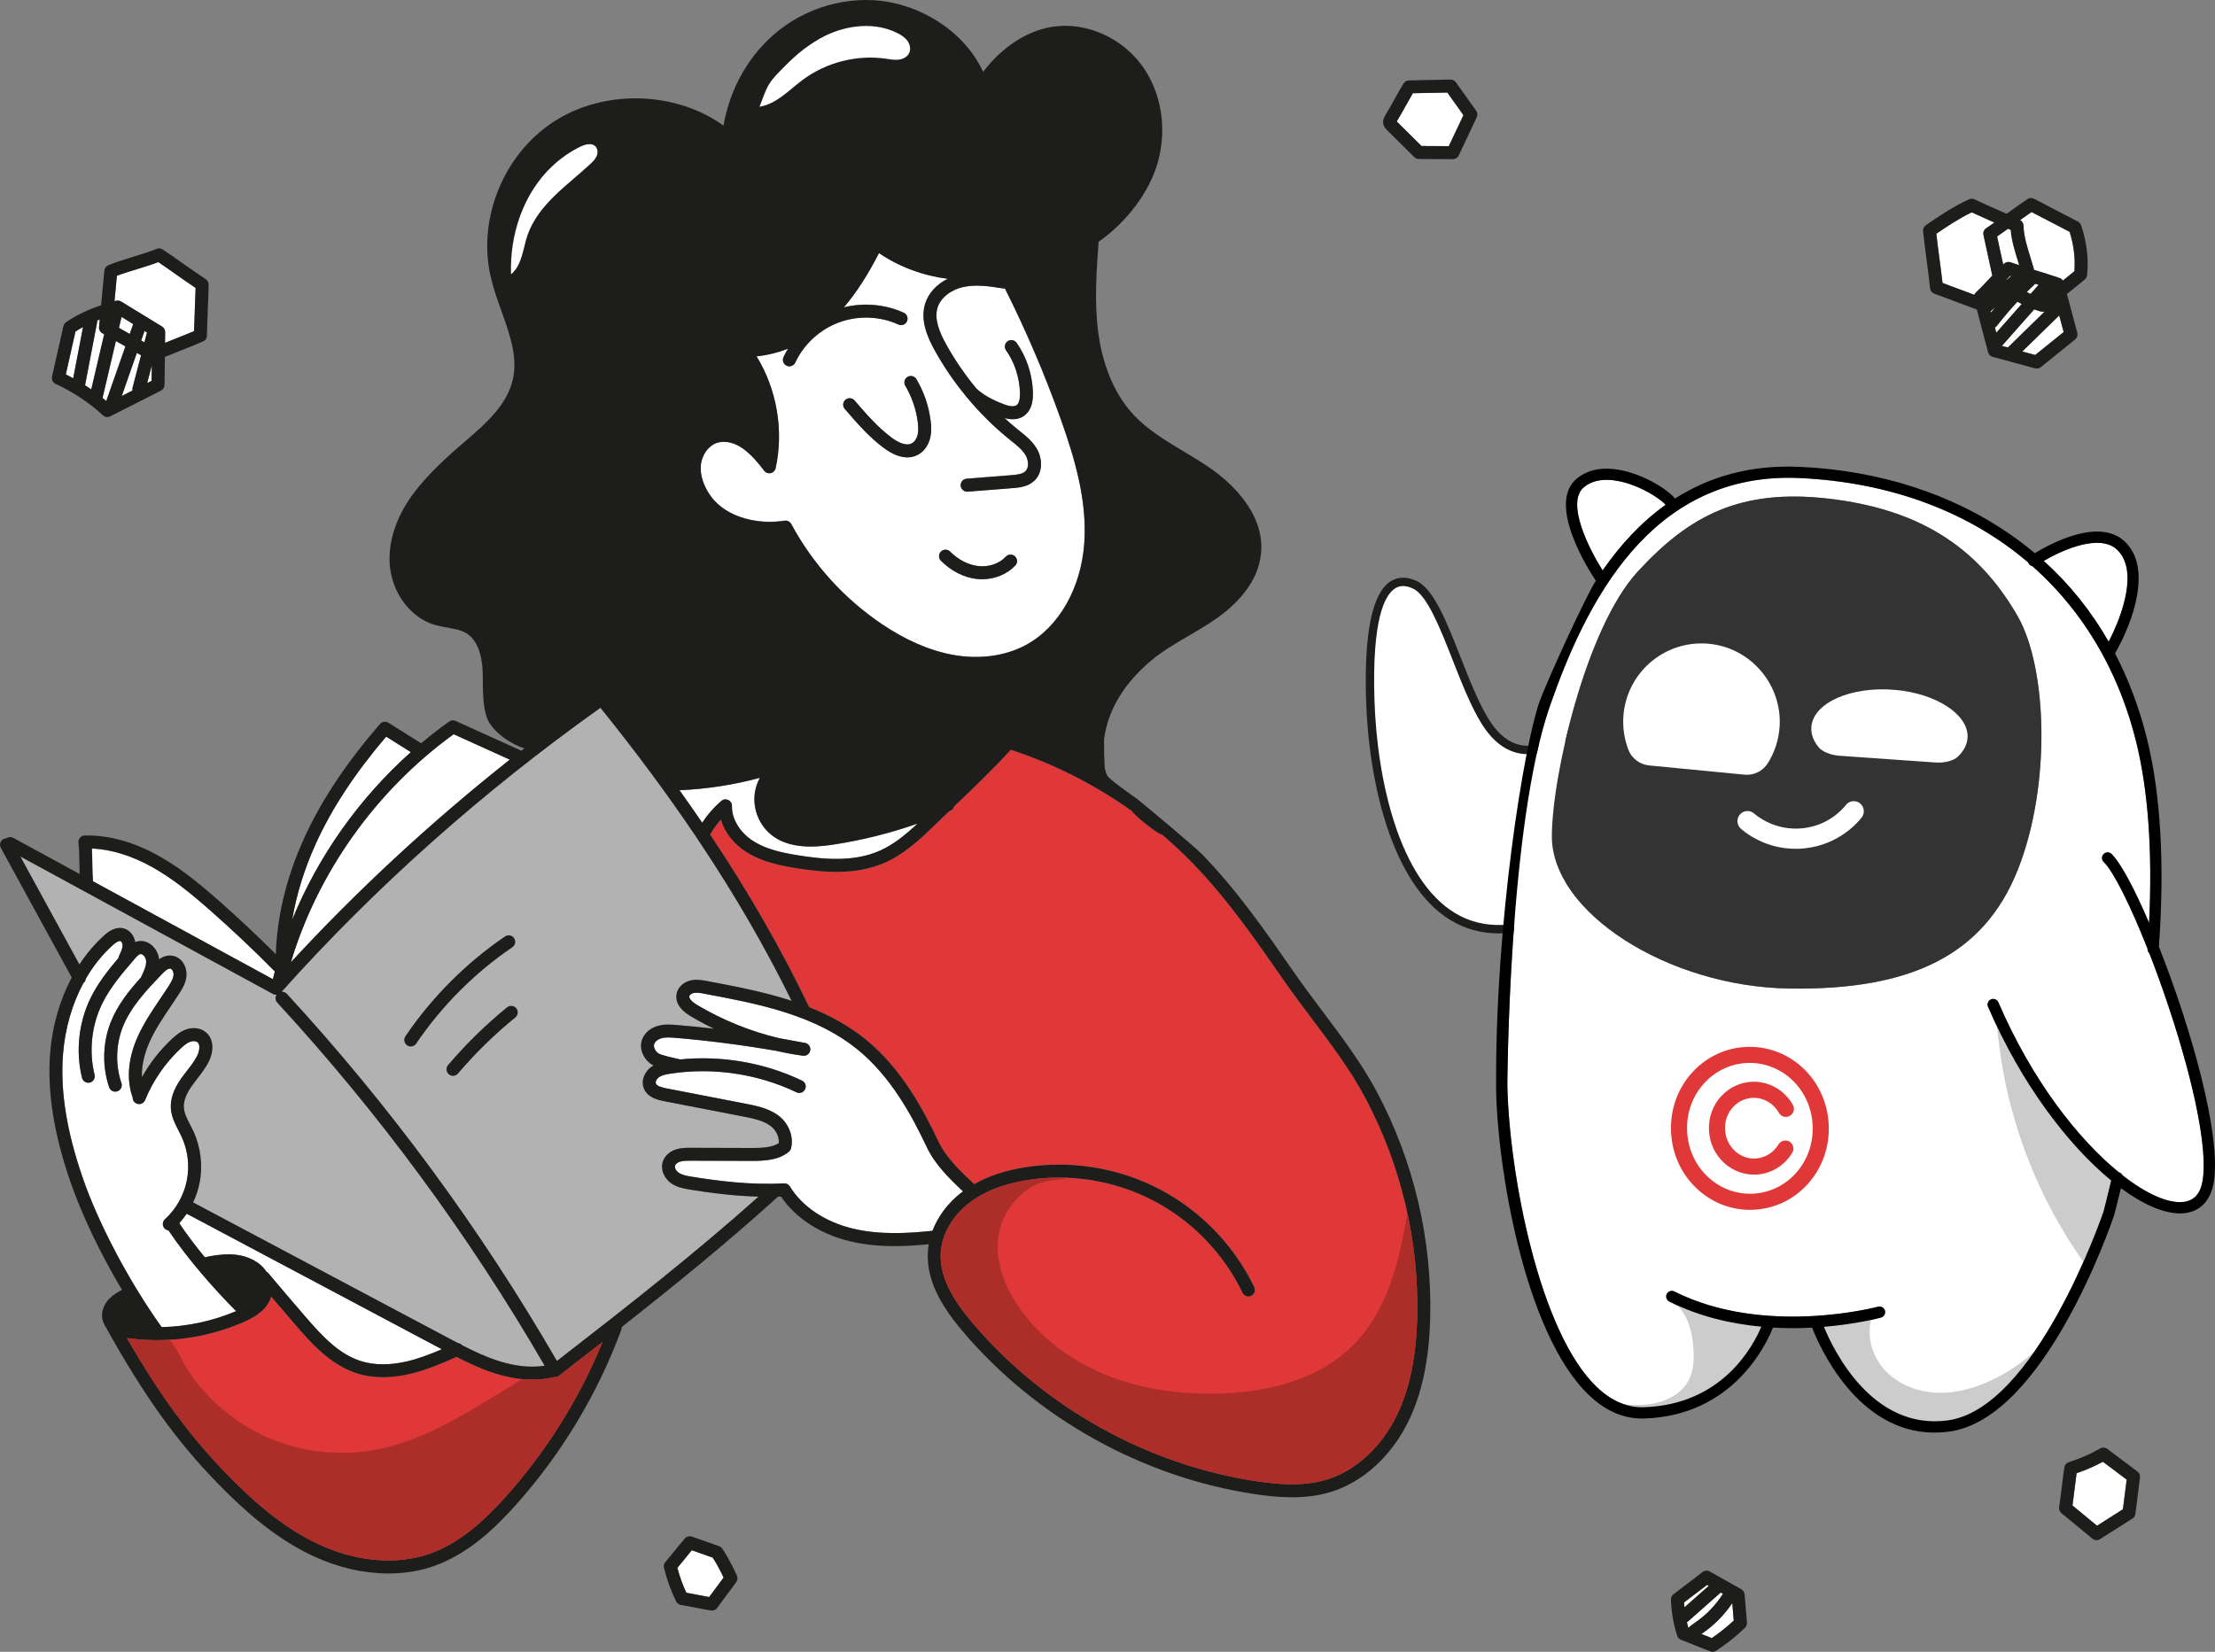<?xml version="1.0" encoding="UTF-8"?> <svg xmlns="http://www.w3.org/2000/svg" width="307" height="229" viewBox="0 0 307 229" fill="none"><rect x="0" y="0" width="307" height="229" fill="#808080" stroke="none"/><g clip-path="url(#clip0_9119_5323)"><path d="M112.346 115.986C110.32 115.986 108.788 115.526 107.665 114.58C106.348 113.47 105.685 111.591 106.014 109.898C106.331 108.268 107.521 106.828 109.049 106.229L109.298 106.14C109.543 106.051 109.67 105.781 109.585 105.536C109.518 105.346 109.341 105.216 109.138 105.216C109.087 105.216 109.037 105.224 108.99 105.241C108.902 105.27 108.813 105.3 108.724 105.334C103.633 107.141 98.318 108.108 92.915 108.217H92.695L92.564 108.044C89.816 104.27 86.853 100.423 83.75 96.602C83.661 96.488 83.526 96.425 83.383 96.425C83.285 96.425 83.188 96.455 83.108 96.51C80.398 98.426 77.612 100.474 74.83 102.602L74.724 102.682L74.593 102.691C74.551 102.691 74.505 102.691 74.458 102.691C72.445 102.691 69.232 100.575 68.73 98.916C68.316 97.552 68.303 96.125 68.291 94.614C68.287 93.942 68.278 93.258 68.236 92.587C68.054 89.746 67.02 87.618 65.327 86.596C64.377 86.022 63.305 85.836 62.267 85.65C61.65 85.54 61.068 85.439 60.511 85.262C57.754 84.392 55.643 81.496 55.377 78.219C55.149 75.399 56.167 72.266 58.248 69.403C60.156 66.777 62.904 64.299 65.336 62.226C67.928 60.013 71.478 56.986 72.398 52.899C73.188 49.412 71.963 45.983 70.781 42.673C70.237 41.149 69.675 39.574 69.321 38.02C67.56 30.277 71.233 21.71 78.055 17.648C80.926 15.938 84.37 15.035 88.022 15.035C92.835 15.035 97.432 16.644 100.623 19.451C100.712 19.527 100.822 19.57 100.936 19.57C100.995 19.57 101.054 19.557 101.109 19.536C101.273 19.468 101.391 19.32 101.408 19.139C101.944 13.697 104.705 8.512 108.8 5.265C111.933 2.782 116.015 1.359 120.008 1.359C121.363 1.359 122.689 1.52 123.955 1.837C129.532 3.23 134.087 7.216 135.556 11.987C135.611 12.164 135.763 12.291 135.944 12.316C135.966 12.316 135.987 12.32 136.012 12.32C136.172 12.32 136.324 12.24 136.409 12.101C138.929 8.187 142.454 5.62 146.08 5.054C146.587 4.974 147.11 4.936 147.634 4.936C151.302 4.936 154.958 6.844 157.174 9.914C159.576 13.236 160.324 17.936 159.12 22.17C158.019 26.046 154.958 30.045 151.129 32.608C151.007 32.688 150.931 32.819 150.918 32.966C150.589 37.324 150.251 41.829 150.842 46.266C151.509 51.273 153.341 55.496 156.136 58.472C158.192 60.659 160.792 62.221 163.304 63.729C164.57 64.489 165.871 65.27 167.082 66.119C169.138 67.562 173.875 71.464 173.398 76.556C173.051 80.242 170.088 83.02 167.661 84.7C166.491 85.511 165.233 86.246 164.013 86.955C162.185 88.023 160.294 89.125 158.635 90.518C153.932 94.474 151.471 99.233 151.513 104.27C151.522 105.102 151.598 105.942 151.741 106.769L151.889 107.631L151.125 107.213C147.554 105.262 143.792 103.658 139.946 102.437C139.9 102.425 139.854 102.416 139.807 102.416C139.672 102.416 139.545 102.475 139.452 102.577C136.848 105.465 133.867 108.31 131.242 110.823L130.76 111.287L130.689 111.316C125.775 113.419 120.616 114.897 115.36 115.699C114.17 115.881 113.207 115.965 112.329 115.965L112.346 115.986ZM108.754 73.828C111.835 79.347 116.234 84.126 121.469 87.651C124.943 89.99 128.401 91.489 131.744 92.106C132.905 92.321 134.079 92.427 135.227 92.427C137.992 92.427 140.618 91.798 142.83 90.611C147.807 87.934 151.188 82.078 151.648 75.331C152.071 69.192 150.293 63.201 148.313 57.641C145.802 50.585 142.771 43.644 139.305 37.007C139.225 36.851 139.06 36.754 138.883 36.754C138.836 36.754 138.79 36.762 138.748 36.775C137.249 37.227 135.628 37.455 133.931 37.455C129.574 37.455 125.15 35.964 121.794 33.363C121.71 33.3 121.608 33.262 121.503 33.262C121.469 33.262 121.431 33.262 121.397 33.275C121.258 33.308 121.14 33.401 121.076 33.528C118.556 38.662 115.973 42.192 112.941 44.641C110.206 46.853 106.757 48.09 103.236 48.12C103.059 48.12 102.894 48.221 102.814 48.381C102.734 48.542 102.751 48.732 102.856 48.875C105.638 52.684 106.993 57.831 106.478 62.644L106.377 63.59L105.744 62.88C105.06 62.116 104.389 61.508 103.696 61.022C102.645 60.284 101.438 59.878 100.307 59.878C99.813 59.878 99.344 59.954 98.905 60.102C97.191 60.685 95.929 62.428 95.76 64.434C95.621 66.081 96.191 67.888 97.356 69.526C99.222 72.144 102.734 73.706 106.749 73.706C107.285 73.706 107.821 73.676 108.332 73.617L108.61 73.583L108.75 73.828H108.754Z" fill="#1D1D1B"></path><path d="M82.868 96.168C83.252 95.897 83.784 95.969 84.08 96.336C87.212 100.195 90.15 104.008 92.911 107.795C98.264 107.685 103.533 106.727 108.577 104.937C108.67 104.899 108.767 104.865 108.864 104.835C109.329 104.683 109.831 104.933 109.991 105.397C110.152 105.861 109.907 106.368 109.447 106.533C109.367 106.562 109.287 106.592 109.206 106.617C107.822 107.162 106.72 108.483 106.429 109.974C106.129 111.519 106.733 113.238 107.936 114.251C109.869 115.885 112.896 115.665 115.311 115.298C120.549 114.496 125.666 113.026 130.533 110.945C130.677 110.81 130.816 110.67 130.96 110.531C133.725 107.888 136.583 105.152 139.149 102.306C139.386 102.045 139.749 101.943 140.087 102.049C143.987 103.286 147.757 104.903 151.337 106.858C151.189 106.001 151.113 105.148 151.105 104.299C151.105 104.299 151.105 104.295 151.105 104.291C151.058 99.157 153.545 94.276 158.374 90.214C160.063 88.796 161.967 87.681 163.811 86.609C165.023 85.903 166.277 85.173 167.429 84.371C169.781 82.741 172.655 80.056 172.985 76.534C173.441 71.662 168.843 67.879 166.847 66.482C165.648 65.641 164.352 64.86 163.094 64.109C160.557 62.585 157.931 61.01 155.833 58.781C152.975 55.74 151.105 51.438 150.425 46.342C149.83 41.858 150.168 37.332 150.501 32.954C150.522 32.679 150.67 32.43 150.898 32.274C154.647 29.766 157.644 25.86 158.716 22.073C159.885 17.957 159.164 13.401 156.833 10.18C154.364 6.764 150.066 4.877 146.144 5.489C142.641 6.033 139.221 8.533 136.764 12.345C136.574 12.637 136.232 12.797 135.886 12.747C135.54 12.7 135.253 12.455 135.152 12.122C133.725 7.486 129.292 3.614 123.855 2.259C118.899 1.017 113.234 2.305 109.063 5.607C105.057 8.782 102.355 13.861 101.831 19.189C101.798 19.523 101.582 19.814 101.27 19.937C100.957 20.059 100.603 20 100.35 19.776C94.68 14.799 84.983 14.026 78.275 18.02C71.605 21.989 68.013 30.366 69.735 37.936C70.082 39.464 70.643 41.026 71.179 42.542C72.382 45.911 73.623 49.395 72.808 53.005C71.855 57.227 68.245 60.309 65.607 62.559C63.192 64.62 60.469 67.077 58.586 69.665C56.564 72.448 55.572 75.475 55.792 78.198C56.045 81.306 58.033 84.05 60.634 84.869C61.166 85.038 61.731 85.135 62.335 85.245C63.411 85.435 64.522 85.629 65.539 86.245C67.354 87.339 68.456 89.585 68.65 92.57C68.693 93.258 68.701 93.951 68.705 94.618C68.718 96.096 68.731 97.493 69.127 98.802C69.6 100.36 72.792 102.361 74.569 102.273C77.288 100.195 80.048 98.16 82.86 96.172L82.868 96.168ZM95.343 64.4C95.524 62.226 96.901 60.338 98.771 59.705C100.362 59.16 102.296 59.528 103.942 60.68C104.744 61.242 105.445 61.913 106.061 62.602C106.564 57.911 105.272 52.899 102.519 49.129C102.321 48.858 102.291 48.495 102.443 48.196C102.595 47.896 102.899 47.706 103.237 47.702C106.661 47.672 110.017 46.469 112.681 44.316C115.657 41.909 118.207 38.421 120.701 33.342C120.82 33.102 121.043 32.924 121.305 32.865C121.567 32.806 121.845 32.865 122.057 33.03C126.692 36.623 133.349 37.965 138.63 36.369C139.044 36.247 139.487 36.433 139.686 36.813C143.16 43.467 146.199 50.429 148.72 57.501C150.716 63.108 152.502 69.15 152.076 75.365C151.603 82.255 148.137 88.243 143.033 90.987C140.741 92.22 138.052 92.853 135.232 92.853C134.062 92.853 132.868 92.743 131.673 92.524C128.275 91.899 124.767 90.379 121.242 88.002C115.94 84.434 111.507 79.612 108.392 74.035C104.575 74.483 99.585 73.372 97.019 69.771C95.795 68.052 95.199 66.144 95.347 64.396L95.343 64.4Z" fill="#1D1D1B"></path><path d="M108.724 72.173C108.775 72.165 108.825 72.16 108.872 72.16C109.197 72.16 109.505 72.338 109.661 72.633C112.65 78.19 116.998 82.99 122.233 86.516C125.551 88.749 128.835 90.176 131.989 90.759C135.674 91.439 139.292 90.957 142.175 89.408C146.738 86.951 149.846 81.525 150.276 75.243C150.681 69.357 148.946 63.526 147.017 58.105C144.818 51.928 142.213 45.835 139.266 39.962C139.169 39.979 139.072 39.983 138.971 39.962C137.004 39.642 135.235 39.405 133.551 39.764C131.777 40.144 130.355 41.267 129.933 42.631C129.418 44.29 130.283 46.194 131.098 47.668C132.288 49.83 133.702 51.89 135.286 53.811C136.476 55.002 138.507 55.812 139.342 56.108C139.874 56.298 140.584 56.45 140.951 56.108C141.162 55.914 141.398 55.449 141.356 54.33C141.272 52.24 140.588 50.184 139.427 48.546C139.14 48.141 139.237 47.579 139.642 47.296C140.047 47.009 140.609 47.106 140.892 47.512C142.251 49.428 143.049 51.827 143.15 54.263C143.209 55.732 142.888 56.767 142.171 57.429C141.795 57.776 141.208 58.105 140.334 58.105C140.005 58.105 139.634 58.059 139.22 57.944C139.824 58.493 140.436 59.034 141.069 59.54L141.297 59.722C142.2 60.444 143.138 61.191 143.745 62.285C144.467 63.573 144.56 65.477 143.349 66.629C142.441 67.491 141.158 67.592 140.305 67.655L134.108 68.145C134.082 68.145 134.061 68.145 134.036 68.145C133.572 68.145 133.179 67.786 133.141 67.318C133.103 66.824 133.47 66.393 133.964 66.351L140.161 65.861C140.985 65.798 141.698 65.709 142.107 65.32C142.627 64.827 142.551 63.83 142.171 63.155C141.732 62.369 140.972 61.761 140.17 61.12L139.938 60.934C137.759 59.177 135.746 57.18 133.947 55.002C133.926 54.98 133.905 54.959 133.884 54.938C133.833 54.888 133.795 54.828 133.762 54.769C132.162 52.81 130.731 50.716 129.523 48.521C128.54 46.735 127.501 44.391 128.219 42.086C128.675 40.621 129.814 39.392 131.343 38.633C127.97 38.21 124.614 36.99 121.819 35.069C120.261 38.105 118.666 40.579 116.947 42.597C119.7 41.909 122.659 42.162 125.251 43.34C125.703 43.543 125.901 44.075 125.699 44.526C125.496 44.978 124.964 45.177 124.512 44.974C121.933 43.805 118.931 43.695 116.276 44.678C113.621 45.658 111.409 47.693 110.21 50.256C110.058 50.581 109.733 50.771 109.395 50.771C109.268 50.771 109.138 50.746 109.015 50.687C108.568 50.475 108.373 49.944 108.585 49.492C108.77 49.091 108.981 48.702 109.209 48.327C107.812 48.863 106.347 49.23 104.853 49.386C107.656 53.955 108.644 59.638 107.491 64.894C107.415 65.236 107.149 65.502 106.807 65.578C106.465 65.654 106.111 65.523 105.9 65.24C105.098 64.181 104.118 62.981 102.902 62.129C101.725 61.305 100.395 61.027 99.34 61.386C98.153 61.791 97.241 63.083 97.119 64.531C97.009 65.853 97.486 67.339 98.466 68.711C100.728 71.886 105.364 72.722 108.715 72.156L108.724 72.173ZM130.414 76.467C130.764 76.117 131.334 76.117 131.685 76.467C132.812 77.603 134.188 78.312 135.564 78.472C137.033 78.641 138.507 78.143 139.41 77.172C139.748 76.809 140.318 76.788 140.676 77.126C141.039 77.463 141.061 78.029 140.723 78.392C139.6 79.604 137.886 80.301 136.121 80.301C135.868 80.301 135.611 80.288 135.353 80.258C133.576 80.052 131.82 79.156 130.41 77.734C130.059 77.383 130.064 76.813 130.41 76.463L130.414 76.467ZM117.175 55.42C117.551 55.094 118.117 55.137 118.442 55.513C120.016 57.345 121.65 59.236 123.584 60.672C124.242 61.162 125.475 61.913 126.349 61.474C126.72 61.288 127.024 60.866 127.163 60.343C127.324 59.726 127.269 59.038 127.201 58.506C126.973 56.741 126.378 55.002 125.471 53.473C125.217 53.047 125.361 52.498 125.787 52.245C126.214 51.991 126.762 52.135 127.016 52.561C128.046 54.301 128.721 56.277 128.979 58.278C129.067 58.975 129.139 59.887 128.898 60.803C128.628 61.829 127.991 62.661 127.155 63.079C126.72 63.298 126.252 63.404 125.758 63.404C124.766 63.404 123.668 62.969 122.516 62.112C120.417 60.554 118.72 58.586 117.082 56.682C116.757 56.306 116.8 55.74 117.175 55.415V55.42Z" fill="white"></path><path d="M14.446 129.679C14.817 129.345 15.948 128.332 17.253 128.754C18.03 129.007 18.591 129.738 18.739 130.616C18.844 130.574 18.958 130.54 19.077 130.51C19.684 130.379 20.314 130.523 20.854 130.911C21.495 131.376 21.951 132.153 22.036 132.946C22.036 132.963 22.036 132.984 22.036 133.001C22.53 132.655 23.155 132.385 23.885 132.503C25.194 132.71 25.907 134.036 25.844 135.205C25.789 136.198 25.303 137.021 24.809 137.785C24.446 138.342 24.075 138.895 23.703 139.449C22.551 141.159 21.462 142.771 20.677 144.566C20.208 145.638 19.596 147.428 19.663 149.341C20.778 147.369 22.192 145.558 23.843 144.021C24.392 143.51 25.008 142.999 25.78 142.729C26.768 142.379 27.824 142.526 28.533 143.118C29.74 144.127 29.584 145.925 28.892 147.259C28.457 148.1 27.895 148.826 27.346 149.531C27.076 149.877 26.823 150.207 26.587 150.544C25.776 151.697 25.413 152.685 25.476 153.563C25.531 154.344 25.928 155.113 26.346 155.928C26.498 156.227 26.654 156.523 26.794 156.823C27.832 159.06 28.132 161.619 27.646 164.038C27.46 164.959 27.161 165.854 26.76 166.702L62.119 185.491C62.562 185.727 63.01 185.964 63.457 186.196C63.681 186.217 63.892 186.327 64.04 186.5C65.686 187.344 67.375 188.138 69.123 188.691C71.427 189.422 73.559 189.637 75.489 189.346C65.023 171.288 52.566 154.353 38.428 139.001C38.145 138.693 38.12 138.237 38.339 137.903C38.166 137.92 37.985 137.891 37.824 137.802L2.803 118.726L11.001 133.715C11.997 132.199 13.15 130.84 14.446 129.679Z" fill="#B2B2B2"></path><path d="M105.318 107.833C101.679 108.813 97.952 109.387 94.178 109.552C95.254 111.059 96.301 112.558 97.323 114.057C98.045 112.95 98.918 111.954 99.965 111.042C100.231 110.806 100.616 110.755 100.941 110.907C101.261 111.059 101.464 111.388 101.451 111.747C101.392 113.516 102.553 115.42 104.406 116.603C106.095 117.679 108.088 118.165 110.566 118.57C114.15 119.149 118.299 119.533 121.9 117.954C123.834 117.109 125.522 115.72 127.169 114.179C123.407 115.496 119.528 116.472 115.585 117.076C114.572 117.232 113.462 117.358 112.339 117.358C110.367 117.358 108.362 116.961 106.779 115.627C105.069 114.183 104.238 111.832 104.668 109.636C104.791 109.003 105.014 108.395 105.318 107.833Z" fill="white"></path><path d="M12.896 122.176L37.82 135.746C37.909 135.387 37.998 135.024 38.095 134.669C38.065 134.644 38.031 134.623 38.006 134.593C35.131 131.676 32.117 128.83 29.044 126.132C26.224 123.658 23.784 121.695 21.04 120.175C18.203 118.604 15.412 117.751 12.74 117.633C12.778 118.296 12.787 118.971 12.795 119.63C12.808 120.525 12.82 121.378 12.901 122.18L12.896 122.176Z" fill="white"></path><path d="M36.938 176.308C37.031 176.358 37.12 176.426 37.192 176.515C38.868 178.503 40.569 180.5 42.257 182.455C44.693 185.28 46.956 187.699 49.949 188.67C51.849 189.287 54.052 189.299 56.501 188.712C58.13 188.32 59.701 187.712 61.233 187.053L25.878 168.265C25.566 168.725 25.22 169.164 24.844 169.578C25.874 171.119 27.094 172.727 28.381 174.298C29.525 174.07 30.707 173.863 31.932 173.901C33.105 173.935 34.781 174.218 36.115 175.375C36.436 175.653 36.71 175.97 36.938 176.312V176.308Z" fill="white"></path><path d="M70.65 105.313L62.87 101.787C52.122 109.581 44.034 120.956 40.31 133.402C49.539 123.4 59.696 113.993 70.646 105.313H70.65Z" fill="white"></path><path d="M56.939 104.27C56.399 103.932 55.85 103.586 55.293 103.235C54.697 102.86 54.102 102.48 53.52 102.121C49.167 107.225 45.955 112.123 43.713 117.08C42.156 120.529 41.075 124.046 40.492 127.508C44.068 118.731 49.754 110.683 56.935 104.274L56.939 104.27Z" fill="white"></path><path d="M16.488 45.451C16.986 45.734 17.48 46.017 17.983 46.3L18.464 44.928C17.924 44.598 17.383 44.269 16.847 43.935L16.492 45.451H16.488Z" fill="white"></path><path d="M21.015 52.798C21.023 52.072 21.032 51.358 21.044 50.645L20.398 53.11C20.605 53.005 20.808 52.903 21.015 52.798Z" fill="white"></path><path d="M16.789 41.799C17.735 42.382 18.68 42.956 19.626 43.534C20.572 44.113 21.517 44.691 22.467 45.27C22.737 45.434 22.898 45.726 22.893 46.042C22.893 46.541 22.885 47.035 22.877 47.529C23.311 47.355 23.746 47.182 24.172 47.009C25.072 46.655 25.992 46.287 26.9 45.907C26.925 44.911 26.967 43.91 27.005 42.939C27.047 41.951 27.09 40.929 27.115 39.92C26.241 39.333 25.367 38.717 24.519 38.122C23.674 37.526 22.805 36.914 21.944 36.336C21.023 36.69 19.981 37.011 18.967 37.324C18.018 37.615 17.042 37.915 16.206 38.231L15.873 41.753C15.949 41.732 16.025 41.711 16.097 41.694C16.333 41.63 16.582 41.668 16.789 41.799Z" fill="white"></path><path d="M291.461 202.65C290.355 203.249 289.11 203.794 287.814 204.241C287.713 204.959 287.624 205.702 287.535 206.428C287.447 207.18 287.354 207.953 287.244 208.708L290.647 211.516C291.212 211.161 291.774 210.803 292.331 210.444C292.96 210.038 293.593 209.633 294.231 209.236C294.315 208.527 294.408 207.822 294.501 207.112C294.59 206.45 294.674 205.791 294.754 205.124C294.193 204.706 293.635 204.284 293.074 203.861C292.534 203.456 291.993 203.046 291.457 202.645L291.461 202.65Z" fill="white"></path><path d="M16.877 54.896C17.244 54.71 17.607 54.525 17.974 54.339C18.105 54.271 18.232 54.208 18.363 54.14C18.338 54.014 18.338 53.879 18.376 53.748L19.549 49.255C19.355 49.146 19.161 49.036 18.967 48.926L16.877 54.896Z" fill="white"></path><path d="M199.015 20.254C199.61 20.258 200.205 20.262 200.8 20.266C201.138 19.549 201.48 18.831 201.818 18.113C202.156 17.399 202.493 16.686 202.831 15.968C202.46 15.453 202.092 14.934 201.725 14.414C201.353 13.887 200.978 13.359 200.602 12.835C199.8 12.856 198.994 12.869 198.192 12.882C197.402 12.894 196.609 12.907 195.819 12.928C195.502 13.473 195.186 14.034 194.882 14.583C194.489 15.288 194.084 16.019 193.662 16.715C193.637 16.758 193.611 16.8 193.586 16.842L197.01 20.245C197.681 20.245 198.344 20.254 199.011 20.258L199.015 20.254Z" fill="white"></path><path d="M14.734 55.593L17.385 48.023C16.946 47.773 16.507 47.524 16.068 47.275L14.219 55.162C14.392 55.301 14.565 55.449 14.734 55.593Z" fill="white"></path><path d="M34.131 181.218C32.598 179.719 30.96 177.963 29.39 176.147L28.9 175.577L29.643 175.455C30.433 175.324 31.079 175.265 31.67 175.265C31.746 175.265 31.817 175.265 31.893 175.265C33.236 175.303 34.414 175.708 35.216 176.405C36.115 177.186 36.537 178.427 36.237 179.419C36.031 180.112 35.511 180.716 34.654 181.269L34.371 181.45L34.131 181.214V181.218Z" fill="#1D1D1B"></path><path d="M31.881 175.691C31.167 175.67 30.437 175.755 29.711 175.873C31.336 177.756 32.987 179.512 34.426 180.918C35.064 180.505 35.63 179.977 35.832 179.301C36.085 178.461 35.714 177.406 34.937 176.726C34.211 176.092 33.126 175.725 31.881 175.691Z" fill="#1D1D1B"></path><path d="M19.57 47.203C19.718 47.288 19.87 47.372 20.018 47.457L20.372 46.093C20.258 46.021 20.144 45.954 20.03 45.882L19.57 47.199V47.203Z" fill="white"></path><path d="M238.801 220.953L238.493 220.78L233.955 224.791C233.908 224.833 233.853 224.867 233.803 224.896C233.862 225.162 233.934 225.428 234.01 225.694C234.271 225.407 234.567 225.204 234.833 225.023L234.905 224.972C236.458 223.925 237.8 222.536 238.805 220.953H238.801Z" fill="white"></path><path d="M236.606 219.72C236.095 220.121 235.563 220.518 235.048 220.906C234.5 221.316 233.938 221.738 233.406 222.156C233.419 222.38 233.444 222.603 233.465 222.827L236.838 219.851L236.606 219.72Z" fill="white"></path><path d="M240.103 222.24C238.997 223.895 237.557 225.348 235.911 226.458L235.835 226.509C235.835 226.509 235.826 226.513 235.822 226.517C236.299 226.712 236.776 226.902 237.258 227.092C238.381 226.327 239.402 225.512 240.31 224.66C240.263 224.144 240.225 223.634 240.183 223.123C240.158 222.827 240.132 222.532 240.111 222.236L240.103 222.24Z" fill="white"></path><path d="M11.508 45.337C11.154 45.532 10.799 45.73 10.466 45.954L9.123 51.903C9.469 52.076 9.811 52.253 10.149 52.439L11.508 45.337Z" fill="white"></path><path d="M97.18 215.375C96.749 215.219 96.318 215.067 95.883 214.915C95.558 215.299 95.25 215.683 94.951 216.059C94.609 216.481 94.262 216.92 93.887 217.36C94.195 218.542 94.613 219.699 95.128 220.805C95.689 220.902 96.242 221.012 96.783 221.117C97.277 221.214 97.779 221.311 98.285 221.404C98.619 220.94 98.961 220.488 99.29 220.049C99.62 219.61 99.962 219.158 100.291 218.698C99.89 217.854 99.387 216.87 98.788 215.941C98.248 215.755 97.716 215.565 97.18 215.371V215.375Z" fill="white"></path><path d="M14.438 46.346C14.354 46.296 14.265 46.245 14.176 46.199C13.872 46.026 13.695 45.688 13.729 45.337L13.826 44.294C13.716 44.337 13.606 44.375 13.496 44.421C13.496 44.468 13.496 44.514 13.484 44.565L11.791 53.419C12.082 53.604 12.365 53.794 12.648 53.993L14.438 46.355V46.346Z" fill="white"></path><path d="M93.042 164.059C92.029 163.358 91.535 162.147 91.839 161.108C92.075 160.31 92.759 159.651 93.667 159.352C94.372 159.119 95.081 159.124 95.706 159.124L104.119 159.149C105.571 159.149 106.956 159.103 107.935 158.478C108.02 157.583 107.526 156.582 106.686 156.012C105.635 155.298 104.28 155.032 102.971 154.779L92.012 152.655C91.332 152.524 89.741 152.216 89.222 150.865C88.791 149.738 89.403 148.535 90.235 147.922C90.344 147.842 90.463 147.77 90.577 147.703C90.37 147.606 90.192 147.504 90.053 147.39C89.124 146.63 88.669 145.474 88.892 144.443C89.116 143.422 89.973 142.573 91.134 142.231C92.071 141.956 93.021 142.037 93.789 142.1C95.495 142.244 97.217 142.417 98.961 142.619C97.871 142.092 96.799 141.522 95.757 140.901C93.806 139.748 93.608 138.541 93.781 137.734C93.975 136.831 94.764 136.113 95.794 135.902C96.575 135.742 97.348 135.889 97.964 136.003C101.73 136.708 105.626 137.443 109.367 138.638C109.485 138.676 109.599 138.718 109.717 138.756C106.108 131.422 101.882 124.114 96.955 116.733C96.77 116.446 96.575 116.163 96.381 115.876C92.443 110.029 88.061 104.126 83.214 98.122C66.81 109.797 51.946 123.037 39.02 137.494C39.285 137.473 39.556 137.565 39.746 137.777C54.035 153.293 66.628 170.414 77.182 188.679C87.297 180.842 96.461 173.635 105.124 165.896C101.578 165.803 98.243 165.343 95.554 164.908C94.701 164.769 93.806 164.591 93.038 164.064L93.042 164.059ZM56.931 145.068C56.758 145.068 56.585 145.018 56.429 144.912C56.02 144.633 55.91 144.076 56.188 143.666C59.836 138.271 64.615 133.483 69.997 129.822C70.406 129.543 70.964 129.649 71.242 130.059C71.521 130.468 71.415 131.025 71.006 131.304C65.805 134.838 61.195 139.457 57.674 144.667C57.501 144.925 57.218 145.064 56.931 145.064V145.068ZM71.424 141.045C68.549 143.384 65.873 145.997 63.475 148.822C63.297 149.033 63.044 149.138 62.791 149.138C62.584 149.138 62.377 149.067 62.208 148.923C61.828 148.602 61.786 148.036 62.107 147.656C64.576 144.747 67.329 142.054 70.292 139.647C70.677 139.335 71.242 139.394 71.555 139.778C71.867 140.162 71.808 140.728 71.424 141.04V141.045Z" fill="#B2B2B2"></path><path d="M282.092 39.338C281.691 39.709 281.299 40.098 280.91 40.482C281.087 40.571 281.265 40.659 281.446 40.739L282.561 39.477C282.405 39.431 282.248 39.38 282.096 39.333L282.092 39.338Z" fill="white"></path><path d="M274.912 32.574C274.836 32.215 274.984 31.848 275.283 31.641C275.663 31.383 276.039 31.117 276.419 30.851C276.296 30.796 276.174 30.741 276.052 30.686C275.14 30.281 274.203 29.863 273.274 29.437C271.518 30.294 269.897 31.358 268.377 32.405C268.504 33.528 268.656 34.681 268.803 35.804C268.951 36.931 269.107 38.088 269.234 39.224L273.641 40.87C273.688 40.752 273.759 40.638 273.856 40.545C274.515 39.933 275.148 39.253 275.765 38.594C275.887 38.464 276.009 38.333 276.132 38.206L274.912 32.574Z" fill="white"></path><path d="M280.295 48.728C280.886 48.888 281.481 49.053 282.081 49.209C282.76 48.652 283.444 48.107 284.111 47.575C284.74 47.073 285.386 46.557 286.028 46.034C285.821 45.266 285.614 44.497 285.411 43.729L280.299 48.728H280.295Z" fill="white"></path><path d="M284.123 30.724C283.271 30.277 282.422 29.829 281.565 29.395C281.033 29.762 280.506 30.133 279.986 30.509C280.265 30.665 280.446 30.948 280.451 31.269C280.48 32.709 280.974 34.288 281.447 35.812C281.599 36.294 281.747 36.771 281.878 37.235C281.894 37.29 281.894 37.349 281.899 37.404C281.945 37.417 281.992 37.434 282.034 37.446C283.186 37.801 284.381 38.168 285.462 38.544C285.652 38.607 285.804 38.738 285.909 38.898C286.445 38.468 286.981 38.037 287.505 37.602C287.64 35.821 287.412 33.946 286.838 32.139C285.93 31.674 285.023 31.202 284.115 30.724H284.123Z" fill="white"></path><path d="M284.424 40.085L284.395 40.118C284.395 40.118 284.42 40.097 284.432 40.089C284.432 40.089 284.428 40.089 284.424 40.089V40.085Z" fill="white"></path><path d="M275.917 43.129C275.917 43.129 275.909 43.133 275.904 43.138L275.955 43.323C276.162 43.066 276.36 42.808 276.571 42.559L275.921 43.129H275.917Z" fill="white"></path><path d="M277.762 36.555C278.007 36.327 278.353 36.255 278.666 36.365C279.05 36.5 279.455 36.631 279.86 36.762C279.818 36.623 279.776 36.483 279.73 36.344C279.274 34.883 278.805 33.38 278.683 31.873C278.56 31.818 278.438 31.763 278.311 31.704C277.809 32.063 277.298 32.426 276.787 32.781L277.631 36.673C277.674 36.635 277.712 36.593 277.754 36.551L277.762 36.555Z" fill="white"></path><path d="M278.088 38.755V38.772C278.088 38.772 278.122 38.793 278.139 38.801L278.734 38.282C278.687 38.269 278.641 38.252 278.599 38.24C278.426 38.409 278.257 38.582 278.088 38.759V38.755Z" fill="white"></path><path d="M283.111 43.222C283.031 43.222 282.951 43.214 282.875 43.188C282.558 43.104 282.25 42.998 281.942 42.888L277.484 47.93C277.484 47.93 277.467 47.942 277.463 47.951C277.746 48.027 278.024 48.099 278.307 48.175C278.333 48.141 278.354 48.111 278.383 48.082L283.415 43.163C283.318 43.197 283.217 43.218 283.111 43.218V43.222Z" fill="white"></path><path d="M279.611 41.833C278.615 42.905 277.661 44.02 276.77 45.177C276.694 45.274 276.601 45.346 276.5 45.405L276.69 46.123L280.211 42.141C280.008 42.04 279.81 41.938 279.611 41.833Z" fill="white"></path><path d="M32.73 181.767C29.728 178.773 25.95 174.458 23.358 170.578C23.151 170.553 22.957 170.46 22.805 170.295C22.471 169.928 22.497 169.362 22.864 169.029C24.405 167.623 25.481 165.723 25.891 163.679C26.305 161.636 26.047 159.466 25.169 157.574C25.042 157.295 24.899 157.021 24.755 156.747C24.27 155.809 23.772 154.838 23.687 153.69C23.594 152.381 24.063 151.013 25.118 149.51C25.38 149.138 25.659 148.779 25.929 148.429C26.448 147.758 26.938 147.124 27.297 146.432C27.647 145.752 27.799 144.844 27.381 144.494C27.166 144.312 26.761 144.283 26.381 144.418C25.942 144.574 25.536 144.895 25.068 145.334C22.932 147.323 21.218 149.801 20.116 152.503C19.93 152.964 19.407 153.183 18.947 152.997C18.588 152.854 18.381 152.503 18.389 152.14C17.515 149.734 17.735 146.803 19.031 143.848C19.884 141.906 21.07 140.145 22.218 138.448C22.585 137.903 22.953 137.363 23.307 136.814C23.683 136.231 24.025 135.665 24.055 135.112C24.076 134.732 23.856 134.319 23.607 134.281C23.227 134.217 22.649 134.83 22.429 135.062C20.403 137.177 18.111 139.575 17 142.421C16.051 144.857 15.992 147.673 16.832 150.152C16.992 150.62 16.739 151.131 16.27 151.292C15.802 151.452 15.291 151.199 15.13 150.73C14.155 147.863 14.227 144.595 15.325 141.771C16.266 139.356 17.891 137.312 19.554 135.492C19.567 135.446 19.584 135.399 19.605 135.353C20.015 134.509 20.319 133.808 20.247 133.149C20.213 132.854 20.036 132.545 19.799 132.372C19.673 132.284 19.554 132.246 19.449 132.271C19.187 132.326 18.879 132.685 18.655 132.946C16.988 134.884 15.261 136.886 14.147 139.178C12.686 142.176 12.31 145.756 13.108 148.995C13.226 149.476 12.935 149.962 12.454 150.08C12.382 150.097 12.31 150.105 12.239 150.105C11.833 150.105 11.47 149.831 11.369 149.421C10.47 145.782 10.896 141.762 12.538 138.393C13.552 136.307 14.974 134.509 16.43 132.794C16.443 132.697 16.464 132.596 16.511 132.503C16.743 132.03 16.979 131.536 16.988 131.093C16.996 130.789 16.844 130.51 16.701 130.464C16.604 130.43 16.308 130.426 15.645 131.021C14.189 132.322 12.931 133.905 11.892 135.687C11.867 135.919 11.749 136.134 11.563 136.286C10.001 139.183 9.013 142.573 8.735 146.17C8.342 151.22 9.229 156.797 11.445 163.219C13.674 169.683 17.857 177.595 22.408 183.984C25.95 183.903 29.454 183.152 32.734 181.767H32.73Z" fill="white"></path><path d="M133.265 165.318C133.333 165.267 133.404 165.22 133.472 165.17C131.53 163.346 129.58 161.437 128.419 158.972C126.38 154.644 123.442 149.202 118.798 145.452C116.151 143.316 112.892 141.648 108.823 140.348C105.188 139.187 101.346 138.465 97.636 137.768C97.121 137.671 96.589 137.574 96.154 137.663C95.85 137.726 95.576 137.92 95.537 138.11C95.47 138.427 95.905 138.904 96.673 139.356C100.236 141.462 104.086 143.016 107.978 143.928C109.177 144.135 110.38 144.355 111.583 144.587C112.06 144.68 112.377 145.132 112.297 145.613C112.217 146.09 111.773 146.423 111.292 146.36C110.068 146.2 108.844 145.976 107.619 145.689C102.862 144.87 98.176 144.266 93.642 143.886C92.857 143.823 92.211 143.785 91.641 143.949C91.215 144.076 90.742 144.393 90.649 144.819C90.569 145.186 90.793 145.672 91.194 145.997C91.523 146.259 93.157 146.626 93.769 146.761C93.963 146.803 94.123 146.841 94.267 146.875C100.016 146.301 105.956 147.323 111.161 149.814C111.609 150.029 111.799 150.565 111.583 151.009C111.368 151.456 110.832 151.646 110.389 151.431C105.023 148.864 98.826 147.943 92.945 148.843C92.346 148.936 91.725 149.05 91.299 149.362C90.991 149.586 90.809 149.979 90.902 150.215C91.046 150.595 91.802 150.781 92.359 150.886L103.318 153.01C104.736 153.284 106.345 153.597 107.7 154.522C109.257 155.581 110.055 157.507 109.633 159.2C109.587 159.39 109.477 159.559 109.325 159.681C107.877 160.851 106.032 160.939 104.116 160.939L95.702 160.914C95.166 160.914 94.659 160.914 94.233 161.053C93.891 161.167 93.629 161.387 93.562 161.61C93.477 161.902 93.697 162.324 94.06 162.577C94.52 162.894 95.166 163.021 95.846 163.13C99.354 163.696 103.976 164.317 108.662 164.055C108.996 164.038 109.308 164.203 109.477 164.486C111.165 167.264 114.332 169.388 118.156 170.317C121.913 171.229 125.861 170.988 129.225 170.633H129.233C129.998 168.623 131.399 166.749 133.257 165.318H133.265Z" fill="white"></path><path d="M20.162 184.372C19.533 184.338 18.908 184.283 18.3 184.207C17.705 184.136 17.08 184.043 16.54 183.773C16.004 183.507 15.641 183.097 15.535 182.641C15.417 182.126 15.637 181.497 16.118 181.003C16.544 180.564 17.131 180.243 17.646 179.977L17.992 179.8L18.199 180.129C18.955 181.349 19.744 182.557 20.538 183.705L21.027 184.414L20.166 184.368L20.162 184.372Z" fill="#1D1D1B"></path><path d="M20.188 183.95C19.39 182.789 18.605 181.585 17.841 180.357C17.313 180.627 16.794 180.914 16.422 181.298C16.047 181.687 15.861 182.177 15.95 182.548C16.026 182.873 16.317 183.19 16.731 183.397C17.212 183.633 17.794 183.722 18.352 183.789C18.964 183.865 19.572 183.916 20.184 183.95H20.188Z" fill="#1D1D1B"></path><path d="M196.422 182.662C196.278 188.18 195.354 192.618 193.589 196.232C191.415 200.686 187.852 203.933 183.812 205.141C180.545 206.12 176.94 205.766 174.162 205.348C159.036 203.08 144.692 195.088 134.809 183.414C132.627 180.842 130.157 177.406 130.385 173.648C130.541 171.119 132.023 168.535 134.358 166.745C136.354 165.208 138.997 164.156 142.214 163.624C144.168 163.299 146.148 163.19 148.12 163.282C152.181 163.472 156.195 164.536 159.813 166.42C165.191 169.215 169.594 173.758 172.216 179.221C172.431 179.664 172.967 179.854 173.415 179.639C173.862 179.424 174.048 178.887 173.833 178.44C171.042 172.635 166.361 167.796 160.645 164.828C154.925 161.855 148.276 160.8 141.922 161.851C139.267 162.29 136.954 163.067 135.02 164.161C133.1 162.362 131.124 160.496 130.039 158.203C127.92 153.707 124.855 148.032 119.924 144.055C117.742 142.29 115.175 140.833 112.148 139.63C108.324 131.646 103.777 123.713 98.42 115.691C98.846 114.948 99.34 114.259 99.91 113.618C100.421 115.361 101.67 116.987 103.444 118.118C105.499 119.431 107.944 119.963 110.278 120.339C114.12 120.964 118.594 121.361 122.618 119.6C125.252 118.448 127.371 116.505 129.49 114.445C130.17 113.786 130.854 113.132 131.538 112.473C131.601 112.448 131.664 112.423 131.728 112.393C131.985 112.279 132.162 112.06 132.23 111.806C134.873 109.281 137.595 106.676 140.095 103.94C146.11 105.908 151.797 108.8 156.934 112.473C156.879 112.735 160.565 115.767 161.059 115.695C162.544 116.961 163.971 118.296 165.335 119.697C170.093 124.599 174.069 130.337 177.915 135.881C179.169 137.688 180.532 139.499 181.845 141.247C184.479 144.747 187.198 148.366 189.229 152.187C191.918 157.236 193.881 162.637 195.071 168.201C196.089 172.939 196.544 177.794 196.422 182.662Z" fill="#E03838"></path><path d="M83.518 186.036C80.326 193.851 75.725 201.227 70.102 207.484C67.522 210.355 63.985 213.851 59.493 215.417C54.955 217.001 49.37 216.515 44.165 214.087C38.863 211.618 34.565 207.581 31.412 204.343C26.32 199.107 22.205 193.513 17.582 185.495C17.772 185.525 17.958 185.55 18.135 185.571C19.338 185.719 20.546 185.791 21.753 185.791C21.812 185.791 21.871 185.787 21.926 185.787H21.964C22.458 185.782 22.948 185.77 23.442 185.74C27.004 185.537 30.517 184.706 33.809 183.257C35.148 182.671 36.992 181.674 37.55 179.816C37.558 179.791 37.562 179.762 37.571 179.736C38.677 181.041 39.791 182.345 40.897 183.629C42.915 185.968 45.676 189.173 49.395 190.376C50.548 190.748 51.78 190.938 53.093 190.938C54.305 190.938 55.584 190.777 56.918 190.456C59.164 189.916 61.325 188.983 63.267 188.113C64.968 188.987 66.729 189.81 68.586 190.397C69.895 190.811 71.161 191.077 72.377 191.191C72.858 191.242 73.327 191.263 73.791 191.263C74.847 191.263 75.86 191.144 76.826 190.908C76.86 190.912 76.894 190.916 76.928 190.916C77.126 190.916 77.316 190.853 77.477 190.731C79.528 189.139 81.542 187.577 83.518 186.036Z" fill="#E03838"></path><path d="M108.387 74.035C111.503 79.612 115.935 84.434 121.237 88.002C124.762 90.375 128.275 91.895 131.669 92.524C132.868 92.743 134.058 92.853 135.227 92.853C138.047 92.853 140.737 92.22 143.029 90.987C148.133 88.243 151.598 82.255 152.071 75.365C152.498 69.15 150.708 63.108 148.715 57.501C146.199 50.429 143.16 43.467 139.681 36.813C139.483 36.433 139.04 36.243 138.626 36.369C133.345 37.961 126.683 36.618 122.052 33.03C121.837 32.865 121.563 32.806 121.301 32.865C121.039 32.924 120.815 33.102 120.697 33.342C118.202 38.417 115.657 41.905 112.676 44.315C110.012 46.469 106.661 47.672 103.233 47.702C102.895 47.702 102.591 47.896 102.439 48.196C102.287 48.495 102.317 48.854 102.515 49.129C105.268 52.899 106.559 57.911 106.057 62.602C105.441 61.913 104.74 61.242 103.938 60.68C102.291 59.528 100.362 59.165 98.766 59.705C96.896 60.343 95.52 62.23 95.339 64.4C95.191 66.144 95.786 68.052 97.01 69.775C99.577 73.372 104.563 74.483 108.383 74.039L108.387 74.035ZM97.133 64.552C97.255 63.104 98.167 61.808 99.353 61.407C100.404 61.048 101.738 61.326 102.916 62.15C104.132 63.003 105.111 64.198 105.913 65.261C106.124 65.54 106.479 65.671 106.821 65.599C107.163 65.523 107.429 65.257 107.505 64.915C108.657 59.659 107.67 53.976 104.866 49.407C106.361 49.251 107.826 48.888 109.223 48.348C108.995 48.723 108.784 49.112 108.598 49.513C108.387 49.96 108.581 50.497 109.029 50.708C109.151 50.767 109.282 50.792 109.409 50.792C109.747 50.792 110.072 50.602 110.224 50.277C111.422 47.714 113.635 45.679 116.29 44.7C118.945 43.72 121.947 43.826 124.526 44.995C124.978 45.198 125.51 44.999 125.712 44.548C125.915 44.096 125.716 43.564 125.265 43.361C122.673 42.188 119.713 41.934 116.961 42.618C118.679 40.6 120.279 38.13 121.833 35.09C124.627 37.011 127.983 38.231 131.356 38.654C129.824 39.413 128.684 40.642 128.232 42.107C127.519 44.413 128.553 46.756 129.537 48.542C130.744 50.737 132.175 52.831 133.775 54.791C133.809 54.85 133.851 54.909 133.898 54.959C133.919 54.98 133.94 55.002 133.961 55.023C135.759 57.197 137.773 59.199 139.951 60.955L140.184 61.141C140.99 61.782 141.75 62.39 142.185 63.176C142.56 63.851 142.64 64.848 142.121 65.342C141.707 65.73 140.994 65.819 140.175 65.882L133.978 66.372C133.484 66.41 133.117 66.845 133.155 67.339C133.193 67.807 133.585 68.166 134.05 68.166C134.075 68.166 134.096 68.166 134.121 68.166L140.319 67.677C141.171 67.609 142.455 67.508 143.362 66.65C144.574 65.502 144.477 63.598 143.759 62.306C143.151 61.217 142.214 60.465 141.311 59.743L141.083 59.562C140.449 59.051 139.837 58.514 139.234 57.966C139.647 58.075 140.019 58.126 140.348 58.126C141.222 58.126 141.809 57.797 142.185 57.45C142.902 56.788 143.223 55.749 143.164 54.284C143.067 51.852 142.265 49.454 140.905 47.533C140.618 47.127 140.061 47.03 139.656 47.317C139.251 47.605 139.153 48.162 139.441 48.567C140.601 50.205 141.285 52.261 141.37 54.351C141.416 55.47 141.176 55.935 140.965 56.129C140.597 56.467 139.888 56.315 139.356 56.129C138.52 55.833 136.485 55.023 135.299 53.832C133.716 51.911 132.302 49.851 131.112 47.689C130.301 46.215 129.436 44.311 129.946 42.652C130.369 41.288 131.791 40.165 133.564 39.785C135.249 39.426 137.013 39.663 138.985 39.983C139.086 40 139.183 39.996 139.28 39.983C142.227 45.856 144.831 51.949 147.031 58.126C148.96 63.547 150.691 69.378 150.29 75.264C149.859 81.546 146.756 86.976 142.189 89.429C139.305 90.983 135.688 91.46 132.002 90.78C128.849 90.197 125.564 88.77 122.246 86.537C117.012 83.011 112.664 78.215 109.675 72.654C109.514 72.359 109.21 72.181 108.885 72.181C108.835 72.181 108.784 72.181 108.738 72.194C105.386 72.76 100.751 71.924 98.488 68.749C97.508 67.377 97.031 65.891 97.141 64.569L97.133 64.552Z" fill="#1D1D1B"></path><path d="M122.517 62.116C123.674 62.973 124.771 63.408 125.759 63.408C126.253 63.408 126.722 63.298 127.157 63.083C127.992 62.665 128.63 61.833 128.9 60.807C129.141 59.891 129.069 58.975 128.98 58.282C128.723 56.281 128.043 54.301 127.017 52.566C126.764 52.139 126.215 51.996 125.789 52.249C125.362 52.502 125.219 53.051 125.472 53.478C126.376 55.006 126.975 56.745 127.203 58.51C127.27 59.042 127.33 59.735 127.165 60.347C127.026 60.87 126.722 61.293 126.35 61.478C125.476 61.918 124.244 61.166 123.585 60.676C121.647 59.241 120.018 57.345 118.443 55.517C118.118 55.141 117.553 55.099 117.177 55.424C116.801 55.749 116.759 56.315 117.084 56.691C118.726 58.595 120.419 60.566 122.517 62.12V62.116Z" fill="#1D1D1B"></path><path d="M135.354 80.258C135.611 80.288 135.865 80.301 136.122 80.301C137.887 80.301 139.601 79.604 140.724 78.392C141.061 78.029 141.04 77.459 140.677 77.126C140.314 76.788 139.748 76.809 139.411 77.172C138.507 78.147 137.034 78.646 135.565 78.473C134.193 78.312 132.813 77.599 131.685 76.467C131.335 76.117 130.769 76.112 130.415 76.467C130.064 76.817 130.06 77.383 130.415 77.738C131.829 79.161 133.585 80.056 135.358 80.263L135.354 80.258Z" fill="#1D1D1B"></path><path d="M71.011 131.308C71.42 131.03 71.526 130.472 71.247 130.063C70.969 129.653 70.411 129.548 70.002 129.826C64.615 133.487 59.841 138.275 56.193 143.671C55.915 144.08 56.025 144.638 56.434 144.916C56.59 145.022 56.763 145.072 56.936 145.072C57.223 145.072 57.506 144.933 57.679 144.676C61.2 139.465 65.81 134.846 71.011 131.312V131.308Z" fill="#1D1D1B"></path><path d="M70.291 139.651C67.328 142.058 64.576 144.752 62.106 147.661C61.785 148.036 61.832 148.606 62.207 148.927C62.376 149.071 62.583 149.143 62.79 149.143C63.043 149.143 63.297 149.037 63.474 148.826C65.872 146.001 68.548 143.384 71.423 141.049C71.807 140.736 71.866 140.171 71.554 139.786C71.241 139.402 70.676 139.343 70.291 139.655V139.651Z" fill="#1D1D1B"></path><path d="M190.817 151.342C188.719 147.399 185.954 143.726 183.282 140.171C181.977 138.435 180.626 136.637 179.394 134.855C175.506 129.252 171.487 123.455 166.624 118.448C165.526 117.32 158.645 111.599 158.341 111.359C158.088 111.156 157.834 110.949 157.585 110.742C156.467 109.953 153.727 108.023 153.457 107.512C153.326 107.272 153.246 107.006 153.191 106.731C153.178 106.731 153.17 106.731 153.157 106.731C153.047 106.132 152.971 102.475 153.056 102.285C153.596 98.414 155.791 94.74 159.54 91.586C161.11 90.265 162.866 89.243 164.724 88.158C165.965 87.436 167.248 86.685 168.46 85.844C171.128 83.995 174.387 80.909 174.784 76.699C175.324 70.89 170.144 66.587 167.89 65.008C166.64 64.13 165.315 63.336 164.032 62.568C161.486 61.039 159.08 59.595 157.155 57.548C153.87 54.052 152.659 49.395 152.22 46.101C151.667 41.947 151.962 37.67 152.27 33.515C156.188 30.775 159.303 26.616 160.456 22.563C161.79 17.86 160.984 12.839 158.303 9.124C155.449 5.176 150.459 2.998 145.883 3.711C142.333 4.264 138.897 6.51 136.263 9.96C134.215 5.48 129.698 1.862 124.307 0.515C118.823 -0.857 112.563 0.557 107.966 4.201C103.926 7.401 101.178 12.155 100.278 17.416C93.9 12.793 84.351 12.324 77.373 16.479C70.052 20.836 66.11 30.028 68.001 38.337C68.372 39.971 68.951 41.584 69.508 43.146C70.677 46.418 71.779 49.509 71.078 52.608C70.319 55.973 67.634 58.485 64.463 61.191C61.968 63.319 59.153 65.865 57.156 68.61C54.88 71.738 53.77 75.196 54.023 78.346C54.336 82.163 56.839 85.549 60.111 86.583C60.757 86.786 61.407 86.9 62.04 87.014C62.998 87.183 63.898 87.343 64.628 87.782C66.376 88.838 66.785 91.308 66.874 92.684C66.916 93.322 66.92 93.989 66.924 94.631C66.937 96.172 66.95 97.763 67.422 99.321C67.967 101.116 70.39 103.003 72.67 103.746C72.531 103.856 72.391 103.966 72.252 104.071L63.146 99.942C62.855 99.811 62.517 99.841 62.255 100.026C60.917 100.981 59.621 101.99 58.367 103.045C57.679 102.619 56.974 102.171 56.261 101.72C55.434 101.196 54.606 100.672 53.821 100.187C53.445 99.955 52.96 100.031 52.673 100.364C47.949 105.811 44.487 111.038 42.089 116.341C39.7 121.618 38.387 127.073 38.227 132.275C35.643 129.7 32.962 127.183 30.231 124.781C27.327 122.231 24.798 120.2 21.911 118.604C18.449 116.687 15.034 115.758 11.745 115.826C11.492 115.83 11.255 115.944 11.087 116.134C10.918 116.324 10.842 116.577 10.871 116.826C10.977 117.709 10.989 118.655 11.002 119.651C11.011 120.149 11.015 120.656 11.036 121.162L1.833 116.151C1.517 115.978 1.141 116.02 0.871 116.218C0.736 116.223 0.6 116.256 0.474 116.324C0.039 116.56 -0.121 117.109 0.115 117.544L9.943 135.518C8.288 138.617 7.241 142.222 6.945 146.035C6.536 151.334 7.452 157.148 9.748 163.81C11.344 168.442 13.915 173.796 16.908 178.824C16.304 179.137 15.667 179.508 15.139 180.057C14.329 180.897 13.978 181.982 14.206 182.962C14.274 183.253 14.392 183.528 14.553 183.785C19.876 193.382 24.389 199.703 30.134 205.601C33.393 208.949 37.847 213.129 43.415 215.726C46.839 217.322 50.431 218.136 53.842 218.136C56.033 218.136 58.144 217.803 60.09 217.123C64.97 215.422 68.719 211.723 71.441 208.696C77.774 201.649 82.848 193.222 86.12 184.33C86.162 184.212 86.179 184.089 86.174 183.967C93.837 177.937 100.979 172.111 107.835 165.896C107.974 165.892 108.109 165.888 108.249 165.883C110.237 168.839 113.669 171.081 117.747 172.069C119.841 172.575 121.964 172.753 124.016 172.753C125.654 172.753 127.237 172.639 128.731 172.491C128.668 172.841 128.626 173.192 128.605 173.546C128.335 177.942 131.053 181.754 133.447 184.583C143.612 196.582 158.358 204.803 173.906 207.134C175.438 207.362 177.211 207.573 179.064 207.573C180.795 207.573 182.593 207.391 184.337 206.868C188.854 205.516 192.818 201.932 195.212 197.03C197.09 193.179 198.078 188.497 198.226 182.717C198.504 171.82 195.946 160.977 190.825 151.351L190.817 151.342ZM69.136 98.798C68.74 97.489 68.727 96.091 68.714 94.614C68.71 93.947 68.702 93.254 68.659 92.566C68.469 89.581 67.363 87.335 65.548 86.241C64.531 85.629 63.421 85.431 62.344 85.241C61.745 85.135 61.175 85.034 60.643 84.865C58.047 84.046 56.054 81.301 55.801 78.194C55.581 75.471 56.573 72.443 58.595 69.661C60.478 67.069 63.201 64.615 65.616 62.555C68.254 60.305 71.864 57.222 72.818 53C73.632 49.391 72.391 45.907 71.188 42.538C70.648 41.026 70.091 39.46 69.744 37.932C68.022 30.361 71.615 21.985 78.284 18.016C84.992 14.022 94.689 14.794 100.359 19.772C100.612 19.996 100.967 20.055 101.279 19.933C101.591 19.81 101.811 19.519 101.84 19.185C102.364 13.853 105.07 8.778 109.072 5.603C113.238 2.297 118.908 1.013 123.864 2.255C129.301 3.614 133.734 7.486 135.161 12.117C135.262 12.451 135.549 12.696 135.895 12.742C136.241 12.789 136.583 12.633 136.773 12.341C139.23 8.529 142.65 6.029 146.153 5.484C150.079 4.872 154.377 6.76 156.842 10.175C159.173 13.397 159.894 17.957 158.725 22.069C157.653 25.856 154.656 29.762 150.907 32.27C150.679 32.422 150.531 32.675 150.51 32.95C150.181 37.328 149.839 41.854 150.434 46.338C151.114 51.434 152.98 55.736 155.842 58.776C157.936 61.005 160.561 62.58 163.103 64.105C164.357 64.86 165.657 65.637 166.856 66.477C168.852 67.879 173.45 71.658 172.994 76.53C172.664 80.052 169.79 82.737 167.438 84.367C166.282 85.169 165.032 85.899 163.82 86.604C161.976 87.681 160.072 88.791 158.383 90.21C153.554 94.276 151.067 99.153 151.114 104.287C151.114 104.287 151.114 104.291 151.114 104.295C151.122 105.144 151.198 105.997 151.346 106.854C147.766 104.899 143.996 103.286 140.096 102.045C139.758 101.939 139.395 102.04 139.158 102.302C136.592 105.148 133.734 107.884 130.969 110.527C130.825 110.662 130.686 110.801 130.542 110.941C125.675 113.026 120.554 114.492 115.32 115.294C112.901 115.665 109.878 115.881 107.945 114.247C106.742 113.233 106.138 111.515 106.438 109.97C106.729 108.475 107.831 107.153 109.215 106.613C109.296 106.583 109.376 106.558 109.456 106.529C109.916 106.364 110.161 105.857 110.001 105.393C109.84 104.928 109.338 104.679 108.873 104.831C108.776 104.861 108.683 104.899 108.586 104.933C103.542 106.723 98.273 107.681 92.92 107.791C90.164 104.004 87.226 100.191 84.089 96.332C83.793 95.965 83.262 95.893 82.877 96.163C80.066 98.152 77.305 100.187 74.586 102.264C72.813 102.353 69.618 100.347 69.145 98.794L69.136 98.798ZM106.78 115.627C108.363 116.966 110.368 117.358 112.339 117.358C113.462 117.358 114.568 117.232 115.586 117.075C119.528 116.472 123.408 115.496 127.169 114.179C125.523 115.72 123.834 117.109 121.901 117.954C118.3 119.533 114.15 119.149 110.566 118.57C108.088 118.165 106.096 117.679 104.407 116.603C102.554 115.42 101.393 113.516 101.452 111.747C101.465 111.388 101.262 111.059 100.941 110.907C100.616 110.755 100.232 110.806 99.966 111.042C98.919 111.954 98.045 112.95 97.323 114.057C96.306 112.558 95.255 111.059 94.178 109.552C97.952 109.387 101.68 108.813 105.319 107.833C105.015 108.395 104.791 109.003 104.669 109.636C104.242 111.832 105.07 114.183 106.78 115.627ZM43.719 117.08C45.96 112.123 49.173 107.225 53.525 102.121C54.104 102.484 54.703 102.86 55.298 103.235C55.851 103.586 56.4 103.932 56.945 104.27C49.764 110.679 44.078 118.726 40.502 127.504C41.085 124.042 42.165 120.525 43.723 117.075L43.719 117.08ZM62.876 101.787L70.656 105.313C59.701 113.993 49.549 123.396 40.321 133.402C44.04 120.956 52.128 109.581 62.88 101.787H62.876ZM21.037 120.175C23.781 121.694 26.221 123.654 29.041 126.132C32.114 128.834 35.132 131.68 38.003 134.593C38.032 134.623 38.062 134.644 38.092 134.669C37.999 135.028 37.906 135.387 37.817 135.746L12.893 122.176C12.818 121.369 12.801 120.521 12.788 119.626C12.78 118.967 12.771 118.291 12.733 117.629C15.405 117.747 18.196 118.6 21.032 120.17L21.037 120.175ZM2.804 118.726L37.83 137.793C37.99 137.882 38.172 137.912 38.345 137.895C38.125 138.233 38.146 138.684 38.434 138.993C52.571 154.344 65.029 171.279 75.494 189.337C73.569 189.629 71.433 189.413 69.128 188.683C67.38 188.13 65.692 187.336 64.045 186.492C63.893 186.318 63.687 186.213 63.463 186.188C63.015 185.951 62.568 185.715 62.125 185.482L26.765 166.694C27.166 165.845 27.466 164.95 27.652 164.03C28.137 161.615 27.833 159.052 26.799 156.814C26.66 156.514 26.508 156.215 26.352 155.919C25.934 155.108 25.537 154.34 25.482 153.555C25.419 152.676 25.782 151.689 26.592 150.536C26.833 150.198 27.086 149.869 27.352 149.523C27.897 148.817 28.462 148.091 28.897 147.251C29.59 145.917 29.746 144.118 28.538 143.109C27.829 142.518 26.774 142.37 25.786 142.721C25.013 142.995 24.401 143.506 23.848 144.013C22.193 145.55 20.779 147.361 19.669 149.333C19.601 147.42 20.209 145.63 20.682 144.557C21.467 142.763 22.556 141.15 23.709 139.44C24.08 138.887 24.456 138.334 24.815 137.777C25.309 137.017 25.794 136.189 25.849 135.197C25.913 134.027 25.199 132.697 23.89 132.495C23.16 132.381 22.535 132.651 22.041 132.993C22.041 132.976 22.041 132.955 22.041 132.938C21.953 132.144 21.501 131.367 20.859 130.903C20.319 130.515 19.686 130.371 19.082 130.502C18.964 130.527 18.854 130.565 18.744 130.607C18.597 129.729 18.035 128.999 17.259 128.745C15.954 128.323 14.823 129.337 14.451 129.67C13.155 130.831 12.003 132.191 11.006 133.706L2.808 118.718L2.804 118.726ZM31.932 173.897C30.708 173.859 29.526 174.066 28.382 174.294C27.095 172.723 25.875 171.115 24.845 169.573C25.22 169.16 25.566 168.725 25.879 168.26L61.234 187.049C59.701 187.708 58.131 188.32 56.502 188.708C54.053 189.295 51.849 189.282 49.95 188.666C46.953 187.695 44.694 185.28 42.258 182.451C40.574 180.496 38.868 178.499 37.192 176.51C37.121 176.422 37.032 176.358 36.939 176.304C36.711 175.962 36.437 175.645 36.116 175.366C34.786 174.209 33.106 173.922 31.932 173.893V173.897ZM35.833 179.301C35.63 179.977 35.065 180.505 34.427 180.918C32.992 179.512 31.337 177.76 29.712 175.873C30.438 175.755 31.168 175.67 31.882 175.691C33.127 175.725 34.212 176.097 34.938 176.726C35.715 177.401 36.082 178.461 35.833 179.301ZM11.441 163.219C9.225 156.797 8.343 151.22 8.731 146.17C9.01 142.569 10.002 139.183 11.559 136.286C11.749 136.134 11.863 135.919 11.889 135.687C12.923 133.901 14.185 132.322 15.642 131.021C16.304 130.426 16.6 130.434 16.697 130.464C16.84 130.51 16.992 130.789 16.984 131.093C16.971 131.536 16.735 132.026 16.507 132.503C16.461 132.596 16.435 132.697 16.427 132.794C14.975 134.509 13.552 136.307 12.535 138.393C10.897 141.762 10.47 145.782 11.365 149.421C11.467 149.831 11.834 150.105 12.235 150.105C12.307 150.105 12.378 150.097 12.45 150.08C12.931 149.962 13.227 149.476 13.104 148.995C12.307 145.756 12.682 142.18 14.143 139.178C15.258 136.886 16.984 134.884 18.652 132.946C18.875 132.685 19.183 132.326 19.445 132.271C19.551 132.25 19.669 132.284 19.796 132.372C20.032 132.541 20.213 132.854 20.243 133.149C20.315 133.808 20.011 134.509 19.601 135.353C19.58 135.4 19.563 135.446 19.551 135.492C17.887 137.316 16.262 139.356 15.321 141.771C14.223 144.595 14.152 147.859 15.127 150.73C15.287 151.199 15.794 151.452 16.266 151.292C16.735 151.131 16.988 150.625 16.828 150.152C15.988 147.677 16.047 144.857 16.997 142.421C18.107 139.571 20.399 137.177 22.426 135.062C22.645 134.834 23.228 134.222 23.603 134.281C23.848 134.319 24.072 134.732 24.051 135.112C24.021 135.666 23.679 136.231 23.304 136.814C22.949 137.363 22.582 137.907 22.215 138.448C21.066 140.149 19.88 141.906 19.027 143.848C17.731 146.803 17.512 149.734 18.386 152.14C18.373 152.503 18.584 152.854 18.943 152.997C19.403 153.187 19.927 152.964 20.112 152.503C21.214 149.801 22.924 147.323 25.064 145.334C25.537 144.895 25.938 144.574 26.377 144.418C26.757 144.283 27.162 144.312 27.377 144.494C27.795 144.84 27.643 145.752 27.293 146.432C26.934 147.129 26.445 147.762 25.925 148.429C25.655 148.775 25.376 149.134 25.115 149.51C24.055 151.013 23.587 152.381 23.684 153.69C23.764 154.842 24.266 155.809 24.752 156.747C24.895 157.021 25.035 157.295 25.165 157.574C26.043 159.466 26.301 161.636 25.887 163.679C25.478 165.723 24.401 167.623 22.86 169.029C22.493 169.362 22.468 169.932 22.801 170.295C22.953 170.46 23.148 170.553 23.354 170.578C25.951 174.458 29.725 178.773 32.726 181.767C29.446 183.156 25.938 183.903 22.4 183.984C17.849 177.596 13.666 169.683 11.437 163.219H11.441ZM15.95 182.548C15.865 182.177 16.051 181.687 16.423 181.298C16.794 180.914 17.313 180.627 17.841 180.357C18.605 181.585 19.39 182.789 20.188 183.95C19.576 183.916 18.964 183.861 18.356 183.789C17.799 183.722 17.212 183.633 16.735 183.397C16.321 183.19 16.026 182.873 15.954 182.548H15.95ZM70.103 207.484C67.524 210.355 63.986 213.851 59.495 215.417C54.956 217.001 49.371 216.515 44.17 214.087C38.868 211.613 34.571 207.577 31.417 204.338C26.326 199.107 22.21 193.513 17.588 185.491C17.778 185.52 17.963 185.546 18.141 185.567C19.344 185.715 20.551 185.786 21.759 185.786C21.818 185.786 21.873 185.786 21.932 185.782C21.936 185.782 21.944 185.782 21.949 185.782C21.957 185.782 21.961 185.782 21.97 185.782C26.035 185.753 30.071 184.904 33.815 183.257C35.153 182.671 36.998 181.674 37.555 179.812C37.564 179.787 37.568 179.761 37.577 179.732C38.687 181.037 39.797 182.341 40.903 183.62C42.921 185.96 45.686 189.164 49.401 190.367C50.553 190.739 51.786 190.929 53.099 190.929C54.315 190.929 55.59 190.769 56.924 190.448C59.169 189.911 61.331 188.974 63.273 188.109C64.974 188.983 66.734 189.806 68.592 190.393C70.416 190.967 72.155 191.258 73.797 191.258C74.852 191.258 75.865 191.14 76.832 190.904C76.866 190.904 76.9 190.912 76.929 190.912C77.128 190.912 77.322 190.849 77.478 190.722C79.53 189.135 81.543 187.572 83.519 186.027C80.328 193.842 75.726 201.218 70.103 207.476V207.484ZM77.191 188.679C66.633 170.414 54.04 153.293 39.755 137.777C39.561 137.565 39.291 137.473 39.029 137.494C51.955 123.037 66.815 109.796 83.224 98.122C88.07 104.126 92.452 110.029 96.391 115.876C96.585 116.163 96.779 116.446 96.965 116.733C101.891 124.114 106.117 131.418 109.726 138.756C109.608 138.718 109.498 138.676 109.376 138.638C105.636 137.443 101.739 136.713 97.974 136.003C97.353 135.889 96.585 135.742 95.804 135.902C94.774 136.113 93.984 136.831 93.79 137.734C93.617 138.545 93.815 139.753 95.766 140.901C96.813 141.522 97.881 142.092 98.97 142.619C97.226 142.417 95.504 142.239 93.799 142.1C93.034 142.037 92.08 141.956 91.143 142.231C89.982 142.569 89.125 143.417 88.901 144.443C88.678 145.474 89.134 146.63 90.062 147.39C90.202 147.504 90.379 147.606 90.586 147.703C90.468 147.77 90.354 147.842 90.244 147.922C89.412 148.535 88.8 149.738 89.231 150.865C89.75 152.216 91.341 152.524 92.021 152.655L102.98 154.779C104.289 155.032 105.644 155.294 106.695 156.012C107.535 156.582 108.029 157.583 107.945 158.478C106.965 159.103 105.581 159.153 104.128 159.149L95.715 159.124C95.09 159.124 94.381 159.124 93.676 159.352C92.764 159.651 92.08 160.31 91.848 161.108C91.544 162.147 92.038 163.358 93.051 164.059C93.82 164.587 94.715 164.769 95.567 164.904C98.256 165.339 101.596 165.803 105.137 165.892C96.475 173.631 87.31 180.838 77.195 188.674L77.191 188.679ZM129.229 170.629C125.865 170.984 121.918 171.224 118.161 170.312C114.332 169.383 111.17 167.26 109.481 164.482C109.308 164.199 108.996 164.034 108.667 164.051C103.985 164.313 99.358 163.696 95.85 163.126C95.17 163.016 94.525 162.894 94.064 162.573C93.701 162.32 93.482 161.898 93.566 161.606C93.634 161.378 93.895 161.159 94.237 161.049C94.664 160.91 95.17 160.91 95.707 160.91L104.12 160.935C106.037 160.935 107.881 160.851 109.329 159.677C109.481 159.554 109.587 159.385 109.638 159.195C110.055 157.498 109.262 155.577 107.704 154.517C106.345 153.593 104.741 153.284 103.322 153.006L92.363 150.882C91.81 150.777 91.055 150.587 90.907 150.211C90.814 149.974 91 149.586 91.303 149.358C91.734 149.041 92.35 148.927 92.95 148.839C98.831 147.939 105.028 148.86 110.393 151.427C110.841 151.642 111.377 151.452 111.588 151.005C111.803 150.557 111.613 150.021 111.166 149.81C105.961 147.319 100.021 146.297 94.271 146.871C94.128 146.837 93.967 146.799 93.773 146.757C93.161 146.622 91.527 146.255 91.198 145.993C90.797 145.664 90.573 145.182 90.653 144.815C90.746 144.388 91.219 144.072 91.645 143.945C92.215 143.776 92.861 143.814 93.647 143.882C98.18 144.262 102.87 144.866 107.624 145.685C108.848 145.968 110.072 146.196 111.297 146.356C111.774 146.419 112.221 146.09 112.301 145.609C112.377 145.132 112.061 144.676 111.588 144.583C110.38 144.35 109.182 144.131 107.983 143.924C104.09 143.012 100.24 141.458 96.677 139.351C95.909 138.895 95.474 138.418 95.542 138.106C95.584 137.916 95.854 137.717 96.158 137.658C96.597 137.57 97.129 137.667 97.64 137.764C101.351 138.461 105.192 139.183 108.827 140.344C112.892 141.64 116.156 143.312 118.802 145.448C123.446 149.197 126.38 154.644 128.423 158.967C129.584 161.433 131.539 163.342 133.476 165.166C133.409 165.216 133.337 165.263 133.269 165.313C131.412 166.745 130.01 168.619 129.246 170.629H129.238H129.229ZM196.423 182.662C196.28 188.18 195.355 192.618 193.59 196.232C191.416 200.686 187.853 203.933 183.813 205.141C180.546 206.12 176.941 205.766 174.163 205.348C159.037 203.08 144.693 195.088 134.81 183.414C132.628 180.842 130.158 177.406 130.386 173.648C130.542 171.119 132.024 168.535 134.359 166.745C136.355 165.208 138.998 164.156 142.215 163.624C148.192 162.632 154.44 163.624 159.814 166.42C165.192 169.215 169.595 173.758 172.217 179.221C172.432 179.664 172.968 179.854 173.416 179.639C173.863 179.424 174.049 178.887 173.834 178.44C171.043 172.635 166.362 167.796 160.646 164.828C154.926 161.855 148.277 160.8 141.924 161.851C139.268 162.29 136.955 163.067 135.021 164.161C133.101 162.362 131.125 160.496 130.044 158.203C127.925 153.707 124.856 148.032 119.93 144.051C117.747 142.29 115.18 140.833 112.149 139.63C108.325 131.642 103.782 123.713 98.421 115.691C98.847 114.948 99.341 114.259 99.911 113.618C100.422 115.361 101.672 116.987 103.445 118.118C105.5 119.431 107.945 119.963 110.279 120.339C114.121 120.964 118.596 121.361 122.619 119.6C125.253 118.448 127.372 116.505 129.491 114.445C130.171 113.786 130.855 113.132 131.539 112.473C131.602 112.448 131.665 112.423 131.729 112.393C131.986 112.279 132.163 112.06 132.231 111.806C134.874 109.281 137.596 106.676 140.096 103.94C146.111 105.908 151.798 108.8 156.935 112.473C156.88 112.735 160.566 115.767 161.06 115.695C162.546 116.961 163.972 118.296 165.336 119.697C170.094 124.599 174.07 130.337 177.916 135.881C179.17 137.688 180.533 139.499 181.846 141.247C184.48 144.747 187.199 148.366 189.23 152.187C194.207 161.539 196.693 172.077 196.423 182.662Z" fill="#1D1D1B"></path><path d="M296.248 203.996C295.552 203.481 294.859 202.958 294.163 202.434C293.462 201.907 292.765 201.379 292.065 200.859C291.778 200.648 291.389 200.627 291.081 200.805C289.815 201.543 288.312 202.202 286.733 202.709C286.408 202.814 286.171 203.089 286.121 203.426C285.981 204.338 285.868 205.293 285.754 206.213C285.644 207.121 285.534 208.058 285.395 208.941C285.348 209.253 285.466 209.57 285.711 209.768L290.005 213.311C290.169 213.446 290.372 213.517 290.574 213.517C290.739 213.517 290.9 213.475 291.047 213.382C291.807 212.914 292.554 212.432 293.302 211.955C294.045 211.478 294.788 211.001 295.543 210.537C295.775 210.393 295.932 210.148 295.965 209.878C296.067 209.033 296.176 208.189 296.286 207.349C296.396 206.509 296.506 205.668 296.603 204.824C296.641 204.503 296.506 204.191 296.244 203.996H296.248ZM294.505 207.112C294.412 207.818 294.319 208.527 294.235 209.236C293.597 209.633 292.964 210.038 292.335 210.444C291.773 210.803 291.216 211.161 290.65 211.516L287.248 208.708C287.353 207.953 287.446 207.18 287.539 206.428C287.628 205.706 287.717 204.959 287.818 204.241C289.114 203.794 290.359 203.249 291.465 202.65C292.006 203.051 292.546 203.46 293.082 203.866C293.644 204.288 294.201 204.71 294.762 205.128C294.682 205.791 294.593 206.454 294.509 207.117L294.505 207.112Z" fill="#1D1D1B"></path><path d="M241.798 221.02C241.769 220.729 241.6 220.467 241.347 220.324L236.965 217.858C236.644 217.676 236.247 217.71 235.96 217.942C235.327 218.449 234.639 218.968 233.972 219.471C233.288 219.982 232.583 220.514 231.924 221.041C231.705 221.219 231.578 221.489 231.591 221.772C231.654 223.465 231.941 225.145 232.452 226.758C232.532 227.02 232.731 227.227 232.988 227.328C233.663 227.586 234.33 227.856 235.002 228.126C235.681 228.4 236.361 228.675 237.045 228.937C237.15 228.975 237.256 228.996 237.366 228.996C237.539 228.996 237.712 228.945 237.86 228.848C239.358 227.864 240.705 226.788 241.866 225.652C242.06 225.462 242.157 225.196 242.132 224.926C242.068 224.275 242.018 223.629 241.967 222.983C241.917 222.329 241.862 221.675 241.803 221.016L241.798 221.02ZM233.406 222.156C233.938 221.738 234.504 221.316 235.048 220.906C235.563 220.518 236.095 220.121 236.606 219.72L236.838 219.851L233.465 222.827C233.444 222.603 233.419 222.38 233.406 222.156ZM234.905 224.972L234.833 225.023C234.567 225.2 234.271 225.407 234.01 225.694C233.934 225.428 233.866 225.166 233.803 224.896C233.858 224.867 233.908 224.833 233.955 224.791L238.493 220.78L238.801 220.953C237.801 222.536 236.454 223.925 234.9 224.972H234.905ZM237.248 227.096C236.766 226.906 236.289 226.716 235.812 226.522C235.816 226.522 235.821 226.517 235.825 226.513L235.901 226.463C237.547 225.352 238.987 223.895 240.093 222.245C240.118 222.54 240.143 222.836 240.165 223.131C240.207 223.642 240.245 224.153 240.291 224.668C239.384 225.521 238.362 226.336 237.239 227.1L237.248 227.096Z" fill="#1D1D1B"></path><path d="M100.109 214.691C99.999 214.526 99.834 214.404 99.648 214.341C99.024 214.13 98.403 213.91 97.787 213.686C97.154 213.458 96.525 213.23 95.883 213.019C95.541 212.905 95.165 213.007 94.925 213.277C94.427 213.843 93.983 214.4 93.549 214.936C93.13 215.46 92.696 216 92.227 216.532C92.033 216.752 91.961 217.047 92.029 217.334C92.413 218.947 92.979 220.522 93.713 222.012C93.84 222.274 94.089 222.456 94.372 222.502C95.06 222.616 95.756 222.751 96.432 222.882C97.116 223.017 97.825 223.157 98.538 223.271C98.585 223.279 98.635 223.283 98.682 223.283C98.973 223.283 99.248 223.144 99.416 222.899C99.838 222.295 100.282 221.704 100.712 221.13C101.156 220.543 101.612 219.935 102.051 219.306C102.232 219.044 102.262 218.706 102.131 218.415C101.637 217.351 100.966 215.966 100.1 214.687L100.109 214.691ZM99.29 220.049C98.96 220.488 98.618 220.94 98.285 221.404C97.778 221.316 97.276 221.214 96.782 221.117C96.242 221.012 95.689 220.902 95.127 220.805C94.612 219.699 94.194 218.542 93.886 217.36C94.262 216.916 94.612 216.481 94.95 216.059C95.25 215.683 95.558 215.299 95.883 214.915C96.318 215.067 96.748 215.219 97.179 215.375C97.711 215.569 98.247 215.759 98.787 215.945C99.387 216.87 99.889 217.858 100.29 218.702C99.961 219.162 99.619 219.614 99.29 220.053V220.049Z" fill="#1D1D1B"></path><path d="M7.712 53.22C10.139 54.343 12.343 55.808 14.264 57.577C14.432 57.733 14.652 57.814 14.872 57.814C15.007 57.814 15.146 57.784 15.277 57.717C16.446 57.13 17.616 56.534 18.789 55.939C19.963 55.344 21.136 54.744 22.31 54.157C22.61 54.005 22.8 53.701 22.804 53.364C22.812 52.131 22.829 50.923 22.85 49.711C22.85 49.635 22.85 49.559 22.85 49.483C23.517 49.209 24.18 48.943 24.834 48.685C25.919 48.255 27.042 47.812 28.14 47.334C28.465 47.195 28.676 46.878 28.68 46.524C28.701 45.358 28.752 44.168 28.798 43.019C28.845 41.858 28.895 40.659 28.916 39.468C28.921 39.16 28.769 38.873 28.515 38.704C27.528 38.05 26.523 37.341 25.548 36.657C24.564 35.964 23.551 35.251 22.538 34.579C22.289 34.415 21.972 34.385 21.694 34.499C20.756 34.896 19.578 35.255 18.434 35.605C17.253 35.968 16.028 36.344 15.007 36.775C14.703 36.901 14.492 37.189 14.462 37.518L14.01 42.314C12.482 42.834 10.663 43.606 9.147 44.679C8.966 44.805 8.839 44.995 8.788 45.215L7.21 52.207C7.117 52.62 7.324 53.043 7.708 53.22H7.712ZM18.375 53.748C18.342 53.883 18.342 54.014 18.363 54.141C18.232 54.208 18.105 54.271 17.974 54.339C17.607 54.525 17.244 54.71 16.877 54.896L18.966 48.926C19.161 49.036 19.355 49.146 19.549 49.255L18.375 53.748ZM17.983 46.3C17.485 46.017 16.987 45.734 16.488 45.451L16.843 43.936C17.383 44.265 17.924 44.594 18.46 44.928L17.979 46.3H17.983ZM20.018 47.457C19.87 47.372 19.718 47.288 19.57 47.203L20.03 45.886C20.144 45.958 20.258 46.026 20.372 46.097L20.018 47.461V47.457ZM21.014 52.798C20.807 52.903 20.604 53.005 20.398 53.11L21.043 50.645C21.035 51.362 21.022 52.076 21.014 52.798ZM16.201 38.231C17.041 37.911 18.017 37.615 18.962 37.324C19.975 37.011 21.018 36.695 21.938 36.336C22.8 36.914 23.669 37.526 24.514 38.122C25.362 38.721 26.236 39.333 27.11 39.92C27.084 40.929 27.042 41.947 27 42.939C26.958 43.91 26.92 44.911 26.894 45.907C25.987 46.287 25.067 46.655 24.167 47.009C23.741 47.178 23.306 47.351 22.871 47.529C22.875 47.035 22.884 46.541 22.888 46.042C22.888 45.726 22.728 45.434 22.462 45.27C21.512 44.687 20.566 44.109 19.621 43.535C18.675 42.956 17.73 42.378 16.784 41.799C16.577 41.672 16.324 41.635 16.092 41.694C16.02 41.711 15.944 41.732 15.868 41.753L16.201 38.231ZM16.062 47.275C16.501 47.524 16.94 47.773 17.379 48.023L14.728 55.593C14.559 55.449 14.386 55.301 14.213 55.162L16.062 47.275ZM13.483 44.56C13.491 44.514 13.495 44.463 13.495 44.417C13.609 44.375 13.715 44.332 13.825 44.29L13.728 45.333C13.694 45.684 13.871 46.021 14.175 46.194C14.259 46.245 14.348 46.296 14.437 46.342L12.647 53.98C12.364 53.786 12.081 53.592 11.79 53.406L13.483 44.552V44.56ZM10.464 45.954C10.798 45.734 11.148 45.532 11.507 45.337L10.148 52.439C9.81 52.253 9.468 52.072 9.122 51.903L10.464 45.954Z" fill="#1D1D1B"></path><path d="M192.218 18.007L196.009 21.778C196.178 21.947 196.406 22.04 196.642 22.04C197.432 22.04 198.217 22.044 198.998 22.052C199.787 22.056 200.577 22.065 201.37 22.065C201.721 22.065 202.037 21.862 202.181 21.55C202.599 20.659 203.017 19.772 203.439 18.886C203.853 18.012 204.271 17.133 204.68 16.255C204.819 15.96 204.786 15.613 204.596 15.347C204.123 14.693 203.658 14.034 203.19 13.376C202.721 12.717 202.253 12.054 201.78 11.4C201.607 11.159 201.324 11.024 201.024 11.028C200.07 11.058 199.116 11.07 198.158 11.087C197.195 11.104 196.229 11.117 195.27 11.146C194.966 11.155 194.688 11.319 194.527 11.577C194.105 12.274 193.7 13.004 193.307 13.709C192.923 14.402 192.526 15.115 192.121 15.782C191.986 16.002 191.821 16.276 191.737 16.627C191.619 17.112 191.779 17.577 192.21 18.007H192.218ZM193.666 16.711C194.088 16.015 194.494 15.284 194.886 14.579C195.19 14.03 195.502 13.469 195.823 12.924C196.613 12.903 197.406 12.89 198.196 12.877C199.002 12.865 199.804 12.852 200.606 12.831C200.982 13.355 201.353 13.882 201.729 14.41C202.096 14.929 202.464 15.449 202.835 15.964C202.498 16.682 202.16 17.395 201.822 18.109C201.48 18.826 201.142 19.544 200.805 20.262C200.205 20.262 199.61 20.253 199.019 20.249C198.352 20.245 197.689 20.241 197.018 20.237L193.594 16.834C193.62 16.791 193.645 16.749 193.67 16.707L193.666 16.711Z" fill="#1D1D1B"></path><path d="M288.433 31.214C288.357 30.995 288.197 30.809 287.99 30.703C286.977 30.192 285.968 29.66 284.959 29.133C283.941 28.601 282.924 28.064 281.907 27.549C281.615 27.402 281.269 27.423 280.999 27.608C280.024 28.267 279.057 28.964 278.12 29.639C278.12 29.639 278.12 29.639 278.116 29.639C277.668 29.437 277.221 29.238 276.782 29.044C275.756 28.588 274.692 28.115 273.654 27.63C273.413 27.516 273.134 27.516 272.894 27.63C270.694 28.651 268.736 29.969 266.916 31.231C266.646 31.417 266.502 31.738 266.536 32.063C266.675 33.376 266.853 34.727 267.026 36.036C267.199 37.332 267.376 38.675 267.511 39.962C267.545 40.3 267.773 40.592 268.09 40.71L273.991 42.914L275.549 48.837C275.633 49.154 275.878 49.399 276.195 49.479C277.174 49.728 278.166 50.003 279.12 50.269C280.083 50.535 281.083 50.809 282.075 51.067C282.147 51.084 282.223 51.096 282.299 51.096C282.506 51.096 282.709 51.024 282.873 50.889C283.654 50.243 284.456 49.602 285.233 48.981C286.018 48.356 286.825 47.71 287.618 47.051C287.888 46.828 288.002 46.465 287.914 46.127C287.597 44.966 287.289 43.805 286.981 42.648C286.812 42.019 286.643 41.389 286.474 40.76C287.302 40.102 288.146 39.426 288.956 38.742C289.134 38.594 289.248 38.379 289.273 38.147C289.51 35.888 289.218 33.494 288.437 31.218L288.433 31.214ZM278.318 31.704C278.441 31.759 278.567 31.814 278.69 31.873C278.812 33.38 279.281 34.883 279.737 36.344C279.779 36.483 279.821 36.623 279.868 36.762C279.458 36.631 279.057 36.496 278.673 36.365C278.356 36.255 278.01 36.331 277.77 36.555C277.727 36.593 277.689 36.635 277.647 36.678L276.803 32.785C277.318 32.43 277.824 32.067 278.327 31.708L278.318 31.704ZM278.732 38.282L278.137 38.801C278.137 38.801 278.107 38.78 278.09 38.772V38.755C278.255 38.582 278.424 38.404 278.597 38.236C278.639 38.252 278.69 38.265 278.732 38.278V38.282ZM275.764 38.594C275.148 39.253 274.515 39.933 273.856 40.545C273.759 40.638 273.692 40.748 273.641 40.87L269.234 39.224C269.107 38.088 268.951 36.927 268.803 35.804C268.655 34.685 268.503 33.532 268.377 32.405C269.901 31.358 271.522 30.294 273.274 29.437C274.202 29.867 275.14 30.285 276.051 30.686C276.174 30.741 276.296 30.796 276.419 30.851C276.043 31.117 275.663 31.383 275.283 31.641C274.979 31.848 274.831 32.215 274.912 32.574L276.132 38.206C276.009 38.337 275.883 38.468 275.764 38.594ZM275.954 43.328L275.904 43.142C275.904 43.142 275.912 43.138 275.916 43.133L276.566 42.563C276.355 42.817 276.157 43.074 275.95 43.328H275.954ZM276.499 45.405C276.6 45.346 276.693 45.274 276.769 45.177C277.66 44.02 278.614 42.905 279.61 41.833C279.804 41.938 280.007 42.04 280.21 42.141L276.689 46.123L276.499 45.405ZM278.382 48.086C278.352 48.115 278.327 48.149 278.306 48.179C278.027 48.103 277.744 48.027 277.461 47.955C277.47 47.947 277.478 47.942 277.482 47.934L281.94 42.893C282.249 43.002 282.557 43.104 282.873 43.192C282.949 43.214 283.03 43.226 283.11 43.226C283.215 43.226 283.317 43.209 283.414 43.171L278.382 48.09V48.086ZM280.906 40.486C281.294 40.097 281.687 39.713 282.088 39.342C282.244 39.388 282.401 39.439 282.552 39.485L281.438 40.748C281.256 40.663 281.079 40.579 280.902 40.49L280.906 40.486ZM284.11 47.575C283.443 48.107 282.755 48.656 282.08 49.209C281.48 49.053 280.885 48.888 280.294 48.728L285.406 43.729C285.613 44.497 285.816 45.265 286.023 46.034C285.385 46.557 284.739 47.072 284.106 47.575H284.11ZM284.393 40.119L284.423 40.085C284.423 40.085 284.427 40.085 284.431 40.085C284.418 40.093 284.406 40.106 284.393 40.114V40.119ZM287.513 37.602C286.989 38.037 286.453 38.468 285.917 38.898C285.811 38.738 285.655 38.607 285.47 38.544C284.385 38.168 283.194 37.801 282.042 37.446C281.995 37.433 281.949 37.416 281.907 37.404C281.902 37.349 281.898 37.29 281.885 37.235C281.755 36.77 281.607 36.293 281.455 35.812C280.982 34.288 280.488 32.709 280.459 31.269C280.45 30.948 280.269 30.665 279.994 30.509C280.518 30.133 281.045 29.758 281.573 29.394C282.426 29.829 283.279 30.277 284.131 30.724C285.039 31.201 285.942 31.674 286.854 32.139C287.428 33.946 287.656 35.821 287.521 37.602H287.513Z" fill="#1D1D1B"></path><path d="M114.416 4.94C117.518 3.433 121.318 3.04 124.395 4.594C124.931 4.864 125.451 5.202 125.793 5.691C126.134 6.181 126.27 6.857 125.995 7.389C125.725 7.916 125.126 8.208 124.534 8.271C123.943 8.339 123.352 8.22 122.766 8.136C118.747 7.562 114.521 8.638 111.266 11.062C109.354 12.485 107.623 14.423 105.268 14.794C105.69 13.773 106.023 12.62 106.597 11.674C107.15 10.766 108.012 9.96 108.75 9.204C110.414 7.494 112.271 6.004 114.411 4.936L114.416 4.94Z" fill="white"></path><path d="M80.432 20.338C81.116 20.004 82.041 19.755 82.552 20.317C82.872 20.667 82.877 21.22 82.687 21.651C82.497 22.082 82.151 22.428 81.804 22.749C80.188 24.256 78.431 25.607 76.853 27.152C75.274 28.698 73.859 30.48 73.125 32.561C72.509 34.313 72.378 36.775 70.829 38.025C70.63 32.553 72.534 26.777 76.574 23.006C77.722 21.938 79.018 21.026 80.428 20.338H80.432Z" fill="white"></path><path d="M83.518 186.036C80.326 193.851 75.725 201.227 70.102 207.484C67.522 210.355 63.985 213.851 59.493 215.417C54.955 217.001 49.37 216.515 44.165 214.087C38.863 211.617 34.565 207.581 31.412 204.343C26.32 199.107 22.205 193.513 17.582 185.495C17.772 185.525 17.958 185.55 18.135 185.571C19.338 185.719 20.546 185.791 21.753 185.791C21.812 185.791 21.871 185.786 21.926 185.786H21.964C22.458 185.782 22.948 185.77 23.442 185.74C24.581 186.829 25.143 188.607 26.004 189.907C27.059 191.507 28.292 192.989 29.672 194.315C31.175 195.759 32.839 196.975 34.628 198.039C39.758 200.982 45.929 202.063 51.755 201.041C58.058 199.931 63.681 196.519 69.139 193.175C70.22 192.512 71.296 191.854 72.377 191.191C72.858 191.241 73.327 191.263 73.791 191.263C74.847 191.263 75.86 191.144 76.826 190.908C76.86 190.912 76.894 190.916 76.928 190.916C77.126 190.916 77.316 190.853 77.477 190.731C79.528 189.139 81.542 187.577 83.518 186.036Z" fill="#AD2E29"></path><path d="M196.423 182.662C196.279 188.18 195.355 192.618 193.59 196.232C191.416 200.686 187.853 203.933 183.813 205.141C180.546 206.12 176.94 205.766 174.163 205.348C159.037 203.08 144.692 195.088 134.81 183.414C132.627 180.842 130.158 177.406 130.386 173.648C130.542 171.119 132.024 168.535 134.358 166.745C136.355 165.208 138.998 164.156 142.214 163.625C144.169 163.299 146.149 163.19 148.12 163.283C146.491 163.692 144.933 163.494 143.312 164.368C140.804 165.714 138.96 168.239 138.44 171.043C137.824 174.361 139.015 177.794 140.838 180.635C143.713 185.111 148.146 188.48 153.059 190.515C157.977 192.55 163.36 193.302 168.679 193.201C175.556 193.07 182.787 191.317 187.612 186.42C192.298 181.666 193.932 174.855 195.072 168.201C196.089 172.939 196.545 177.794 196.423 182.662Z" fill="#AD2E29"></path><path d="M220.164 99.309C214.554 104.992 209.416 105.79 205.828 99.993C202.24 94.196 199.715 82.796 196.119 81.086C192.522 79.372 189.487 82.589 189.913 96.898C190.34 111.207 195.794 136.514 216.344 126.575" fill="white"></path><path d="M207.731 129.404C210.45 129.404 213.413 128.632 216.601 127.095L216.094 126.048C210.442 128.779 205.583 128.957 201.648 126.571C193.94 121.893 190.833 108.167 190.495 96.877C190.17 85.984 191.863 82.547 193.34 81.584C194.045 81.124 194.873 81.132 195.869 81.61C197.815 82.538 199.609 87.103 201.344 91.515C202.585 94.669 203.864 97.928 205.333 100.297C206.908 102.843 208.833 104.261 211.054 104.515C213.912 104.84 217.111 103.223 220.573 99.718L219.746 98.899C216.546 102.138 213.667 103.632 211.184 103.358C209.335 103.151 207.698 101.914 206.321 99.685C204.911 97.405 203.649 94.192 202.429 91.088C200.529 86.25 198.731 81.681 196.371 80.558C195.016 79.912 193.75 79.929 192.707 80.609C190.195 82.247 189.064 87.732 189.334 96.911C189.68 108.5 192.939 122.645 201.044 127.563C203.067 128.792 205.304 129.404 207.731 129.404Z" fill="#1D1D1B"></path><path d="M283.258 77.759C285.943 76.188 291.021 73.972 293.402 76.188C296.374 78.954 294.238 85.16 292.254 88.952C289.839 84.725 286.838 80.985 283.258 77.759Z" fill="white"></path><path d="M222.127 79.081C220.232 76.079 216.985 69.665 219.539 67.537C220.51 66.731 221.823 66.401 223.44 66.562C226.75 66.891 230.093 69.083 230.853 69.982C227.408 72.448 224.538 75.597 222.127 79.076V79.081Z" fill="white"></path><path d="M214.815 97.882C209.074 114.348 208.918 150.304 208.918 150.641C209.218 162.983 213.376 184.761 221.342 192.318C223.351 194.222 225.517 195.147 227.784 195.092C238.701 194.775 242.994 186.61 244.113 183.925C239.98 183.54 235.535 182.54 231.359 180.437C230.975 180.243 230.819 179.774 231.013 179.39C231.207 179.006 231.676 178.85 232.06 179.044C244.556 185.335 260.137 181.197 260.294 181.155C260.707 181.041 261.138 181.286 261.252 181.704C261.366 182.122 261.121 182.548 260.703 182.662C260.416 182.742 257.296 183.57 252.792 183.946C254.122 187.188 259.492 198.326 269.936 196.92C282.081 195.291 291.229 168.894 291.533 167.999C291.588 167.796 292.01 166.217 292.605 163.663C286.691 158.807 280.173 150.333 275.542 139.575C275.373 139.178 275.554 138.722 275.951 138.549C276.348 138.38 276.808 138.562 276.977 138.959C281.709 149.941 288.13 158.013 293.673 162.523C293.914 162.577 294.099 162.742 294.196 162.949C297.574 165.588 300.584 166.867 302.627 166.631C304.1 166.458 304.97 165.503 305.278 163.717C305.996 159.58 304.231 150.54 300.562 139.537C299.71 136.979 298.806 134.488 297.903 132.17C297.734 132.013 297.633 131.785 297.65 131.541C297.65 131.536 297.65 131.532 297.65 131.528C295.281 125.541 292.951 120.85 291.571 119.503C291.263 119.203 291.258 118.709 291.558 118.401C291.858 118.093 292.352 118.089 292.66 118.389C293.931 119.63 295.843 123.227 297.861 127.939C298.346 118.025 297.743 109.569 296.05 102.762C295.007 98.57 293.513 94.686 291.621 91.126C291.554 91.046 291.507 90.957 291.478 90.865C288.907 86.115 285.61 81.964 281.68 78.49C281.49 78.447 281.312 78.338 281.194 78.164C281.156 78.105 281.127 78.042 281.106 77.979C272.899 70.974 262.041 66.849 249.389 66.275C228.611 65.325 219.704 83.864 214.811 97.886L214.815 97.882ZM215.086 115.969C215.086 107.643 219.801 87.086 226.956 79.283C234.112 71.477 241.225 67.706 253.472 69.137C265.617 70.556 273.946 75.513 279.636 85.401C283.761 92.57 284.318 108.948 279.636 120.656C274.955 132.364 264.903 137.308 247.996 137.046C231.085 136.784 215.086 126.444 215.086 115.969Z" fill="white"></path><path d="M293.762 163.549C292.166 167.441 290.571 171.338 288.975 175.231C281.629 165.018 277.298 152.668 276.652 140.103C278.873 144.443 281.11 148.729 283.833 152.774C286.556 156.818 289.79 160.728 293.766 163.549H293.762Z" fill="#CCCCCC"></path><path d="M231.101 179.93C232.338 180.56 233.262 181.699 233.828 182.97C234.394 184.241 234.621 185.63 234.71 187.015C234.803 188.459 234.744 189.966 234.094 191.263C233.178 193.078 231.215 194.184 229.214 194.569C227.213 194.953 225.157 194.721 223.135 194.484C225.013 195.434 227.023 196.059 229.129 196.084C232.751 196.127 236.335 194.708 239.105 192.373C241.874 190.038 243.85 186.825 244.926 183.363C240.299 182.603 235.504 181.535 231.097 179.935L231.101 179.93Z" fill="#CCCCCC"></path><path d="M259.584 182.193C258.554 184.782 259.348 187.898 261.235 189.949C263.122 192.001 265.954 193.036 268.741 193.082C271.527 193.129 274.271 192.267 276.749 190.992C281.57 188.51 285.534 184.402 287.847 179.495C285.724 184.195 282.845 188.611 279.206 192.263C277.829 193.644 276.335 194.953 274.57 195.784C273.321 196.376 271.966 196.718 270.615 197.022C269.234 197.334 267.829 197.613 266.414 197.579C262.784 197.499 259.449 195.354 257.098 192.584C254.746 189.814 253.227 186.454 251.736 183.143C254.337 183.228 257.144 183.093 259.584 182.189V182.193Z" fill="#CCCCCC"></path><path d="M207.361 150.658C207.42 160.88 211.092 184.744 220.27 193.45C222.512 195.578 224.964 196.654 227.556 196.654C227.645 196.654 227.738 196.654 227.826 196.654C240.183 196.3 244.818 186.369 245.734 184.047C246.671 184.102 247.587 184.127 248.474 184.127C249.36 184.127 250.297 184.102 251.159 184.055C252.151 186.614 257.385 198.605 268.129 198.605C268.779 198.605 269.45 198.563 270.143 198.47C283.394 196.692 292.631 169.628 293.019 168.476L293.032 168.434C293.032 168.434 293.407 167.053 293.96 164.718C297.025 166.981 299.87 168.218 302.133 168.218C302.365 168.218 302.589 168.206 302.809 168.18C304.966 167.927 306.388 166.437 306.815 163.983C307.955 157.401 303.628 142.37 299.229 131.258C300.035 119.786 299.478 110.071 297.566 102.387C296.506 98.122 295.024 94.192 293.146 90.586C295.59 86.322 298.384 78.696 294.467 75.053C290.887 71.717 284.12 75.407 282.03 76.687C280.962 75.791 279.848 74.939 278.687 74.128C270.569 68.475 260.463 65.219 249.466 64.721C242.5 64.404 236.818 66.14 232.145 69.121C232.128 69.095 232.115 69.07 232.099 69.049C231.128 67.841 227.354 65.397 223.592 65.021C221.541 64.818 219.839 65.261 218.539 66.351C214.326 69.859 220.202 79.043 221.182 80.508C219.679 82.843 214.258 94.757 213.342 97.379C211.211 103.493 207.23 127.791 207.361 150.671V150.658ZM230.849 69.986C227.404 72.452 224.534 75.602 222.123 79.081C220.228 76.079 216.981 69.665 219.535 67.537C220.506 66.731 221.819 66.401 223.436 66.562C226.746 66.891 230.089 69.083 230.849 69.982V69.986ZM292.259 88.952C289.844 84.726 286.843 80.985 283.263 77.759C285.948 76.188 291.026 73.972 293.407 76.188C296.379 78.954 294.243 85.16 292.259 88.952ZM208.918 150.642C208.918 150.3 209.07 114.348 214.816 97.882C219.708 83.86 228.616 65.321 249.394 66.271C262.046 66.845 272.904 70.97 281.11 77.974C281.131 78.038 281.161 78.101 281.199 78.16C281.317 78.333 281.494 78.443 281.684 78.485C285.614 81.956 288.911 86.106 291.482 90.86C291.512 90.957 291.563 91.046 291.626 91.122C293.521 94.681 295.012 98.566 296.054 102.758C297.747 109.564 298.351 118.021 297.865 127.935C295.847 123.223 293.935 119.626 292.664 118.384C292.356 118.085 291.862 118.089 291.563 118.397C291.263 118.705 291.267 119.199 291.575 119.499C292.951 120.846 295.286 125.537 297.65 131.524C297.65 131.528 297.65 131.532 297.65 131.536C297.633 131.785 297.734 132.009 297.903 132.165C298.807 134.479 299.71 136.974 300.563 139.533C304.231 150.536 305.996 159.576 305.278 163.713C304.97 165.499 304.1 166.453 302.627 166.626C300.588 166.863 297.574 165.588 294.197 162.945C294.095 162.738 293.914 162.577 293.673 162.518C288.135 158.009 281.71 149.936 276.977 138.955C276.808 138.558 276.348 138.376 275.951 138.545C275.555 138.714 275.373 139.174 275.542 139.571C280.177 150.333 286.691 158.803 292.609 163.658C292.01 166.213 291.592 167.792 291.537 167.994C291.233 168.89 282.085 195.286 269.94 196.916C259.496 198.322 254.126 187.184 252.797 183.941C257.301 183.566 260.421 182.738 260.708 182.658C261.121 182.544 261.366 182.113 261.256 181.7C261.142 181.286 260.712 181.041 260.298 181.151C260.142 181.193 244.556 185.326 232.065 179.04C231.681 178.845 231.212 179.002 231.018 179.386C230.824 179.77 230.98 180.239 231.364 180.433C235.539 182.535 239.984 183.536 244.117 183.92C242.998 186.606 238.705 194.771 227.788 195.088C225.521 195.143 223.356 194.222 221.346 192.314C213.38 184.761 209.222 162.979 208.923 150.637L208.918 150.642Z" fill="black"></path><path d="M242.466 145.127C242.335 145.127 242.204 145.127 242.073 145.136C239.287 145.25 236.678 146.436 234.732 148.475C232.587 150.722 231.477 153.702 231.608 156.877C231.739 160.048 233.09 162.932 235.412 164.992C237.522 166.863 240.211 167.834 242.989 167.716C243.124 167.711 243.259 167.703 243.394 167.69C249.292 167.226 253.712 162.079 253.463 155.974C253.209 149.869 248.38 145.102 242.461 145.127H242.466ZM233.837 156.785C233.731 154.222 234.622 151.819 236.345 150.017C237.894 148.395 239.954 147.454 242.153 147.365C242.259 147.361 242.369 147.357 242.474 147.357C247.185 147.34 251.031 151.161 251.234 156.063C251.436 160.965 247.916 165.094 243.221 165.465C243.112 165.474 243.006 165.482 242.896 165.486C240.701 165.575 238.569 164.807 236.893 163.32C235.027 161.665 233.943 159.343 233.837 156.785Z" fill="#E03838"></path><path d="M243.487 162.831C245.509 162.708 247.35 161.573 248.414 159.799C248.73 159.271 248.557 158.587 248.034 158.271C247.848 158.157 247.633 158.102 247.413 158.11C247.037 158.127 246.696 158.33 246.501 158.651C245.813 159.795 244.635 160.525 243.344 160.606C243.31 160.606 243.276 160.606 243.242 160.61C242.242 160.652 241.262 160.289 240.49 159.588C239.637 158.82 239.143 157.747 239.093 156.569C239.042 155.391 239.447 154.281 240.232 153.445C240.946 152.685 241.904 152.242 242.934 152.199H243.002C244.45 152.166 245.809 152.959 246.552 154.272C246.759 154.64 247.147 154.855 247.569 154.838C247.747 154.83 247.92 154.783 248.072 154.695C248.608 154.391 248.798 153.711 248.494 153.175C247.346 151.148 245.222 149.915 242.951 149.966H242.867C241.237 150.038 239.726 150.73 238.607 151.916C237.408 153.192 236.788 154.876 236.864 156.658C236.935 158.44 237.695 160.069 238.991 161.243C240.203 162.337 241.756 162.902 243.361 162.835H243.483L243.487 162.831Z" fill="#E03838"></path><path d="M226.957 79.279C219.801 87.086 215.09 107.639 215.086 115.965C215.086 126.436 231.085 136.78 247.997 137.042C264.908 137.304 274.955 132.36 279.637 120.652C284.318 108.944 283.761 92.562 279.637 85.397C273.946 75.509 265.617 70.552 253.472 69.133C241.225 67.702 234.108 71.477 226.957 79.279Z" fill="#333333"></path><path d="M257.782 111.354C257.17 110.886 256.292 111 255.823 111.616C255.464 112.081 253.506 114.428 249.875 114.821C245.996 115.243 243.425 113.043 243.142 112.794C242.568 112.279 241.685 112.326 241.166 112.9C240.651 113.474 240.698 114.356 241.272 114.876C241.723 115.281 243.627 116.856 246.582 117.447C247.65 117.662 248.854 117.747 250.175 117.603C254.933 117.088 257.563 113.943 258.04 113.318C258.508 112.706 258.394 111.827 257.778 111.359L257.782 111.354Z" fill="white"></path><path d="M245.011 105.824C245.956 104.325 246.547 102.573 246.657 100.668C246.986 95.053 242.866 90.05 237.294 89.298C231.16 88.466 225.621 92.9 225.026 99.001C224.857 100.74 225.11 102.425 225.697 103.949C226.166 105.156 227.28 105.988 228.568 106.115L241.773 107.394C243.06 107.521 244.318 106.917 245.006 105.819L245.011 105.824Z" fill="white"></path><path d="M262.713 95.648C256.554 95.087 251.29 97.438 251.053 100.795C250.986 101.753 251.336 102.686 252.011 103.535C252.548 104.211 253.708 104.688 255 104.776L268.235 105.705C269.526 105.794 270.742 105.486 271.367 104.89C272.22 104.08 272.709 103.121 272.709 102.074C272.709 98.984 268.315 96.155 262.717 95.644L262.713 95.648Z" fill="white"></path></g><defs><clipPath id="clip0_9119_5323"><rect width="307" height="229" fill="white"></rect></clipPath></defs></svg> 